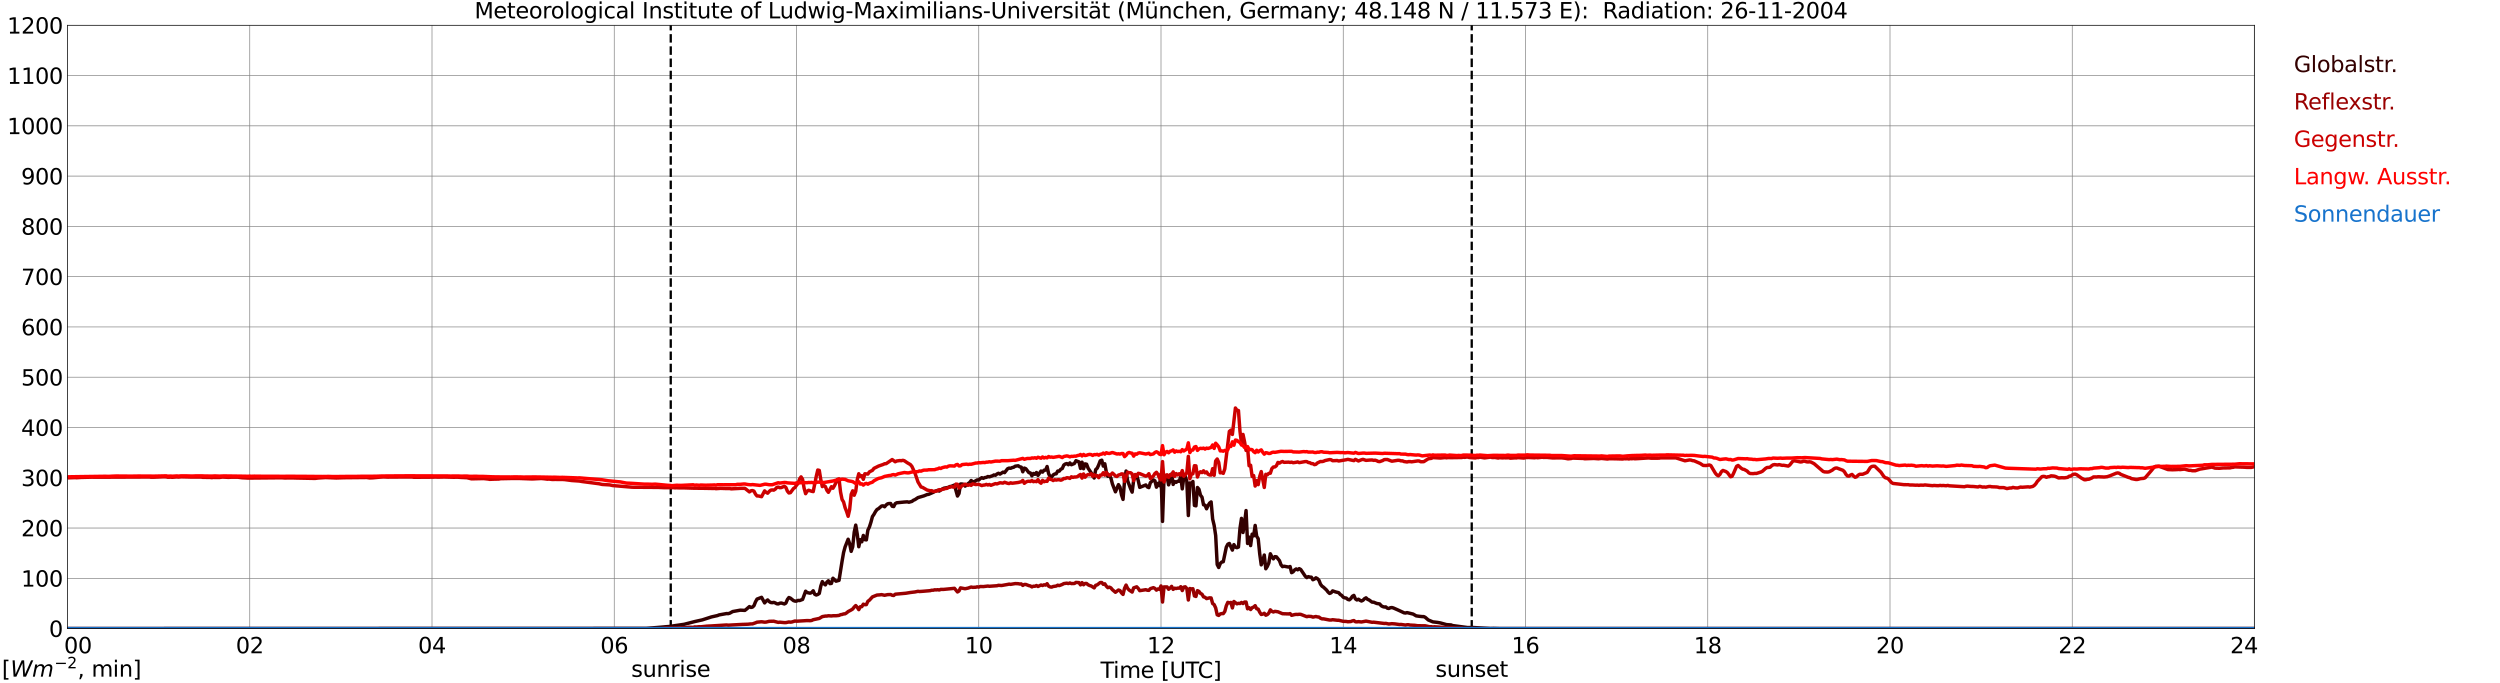 <?xml version="1.0" encoding="utf-8" standalone="no"?>
<!DOCTYPE svg PUBLIC "-//W3C//DTD SVG 1.1//EN"
  "http://www.w3.org/Graphics/SVG/1.1/DTD/svg11.dtd">
<svg xmlns:xlink="http://www.w3.org/1999/xlink" width="1085.4pt" height="296.64pt" viewBox="0 0 1085.4 296.64" xmlns="http://www.w3.org/2000/svg" version="1.1">
 <defs>
  <style type="text/css">*{stroke-linejoin: round; stroke-linecap: butt}</style>
 </defs>
 <g id="figure_1">
  <g id="patch_1">
   <path d="M 0 296.64 
L 1085.4 296.64 
L 1085.4 0 
L 0 0 
z
" style="fill: #ffffff"/>
  </g>
  <g id="axes_1">
   <g id="patch_2">
    <path d="M 29.306 272.909 
L 978.814 272.909 
L 978.814 10.976 
L 29.306 10.976 
z
" style="fill: #ffffff"/>
   </g>
   <g id="patch_3">
    <path d="M 978.814 272.909 
L 978.814 272.909 
L 978.814 10.976 
L 978.814 10.976 
z
" clip-path="url(#p591a5e3fc0)" style="fill: #d3d3d3; opacity: 0.25; stroke: #d3d3d3; stroke-linejoin: miter"/>
   </g>
   <g id="matplotlib.axis_1">
    <g id="xtick_1">
     <g id="line2d_1">
      <path d="M 29.306 272.909 
L 29.306 10.976 
" clip-path="url(#p591a5e3fc0)" style="fill: none; stroke: #808080; stroke-width: 0.3; stroke-linecap: square"/>
     </g>
     <g id="line2d_2"/>
     <g id="text_1">
      <!--    00 -->
      <g transform="translate(18.733 283.627) scale(0.095 -0.095)">
       <defs>
        <path id="DejaVuSans-20" transform="scale(0.016)"/>
        <path id="DejaVuSans-30" d="M 2034 4250 
Q 1547 4250 1301 3770 
Q 1056 3291 1056 2328 
Q 1056 1369 1301 889 
Q 1547 409 2034 409 
Q 2525 409 2770 889 
Q 3016 1369 3016 2328 
Q 3016 3291 2770 3770 
Q 2525 4250 2034 4250 
z
M 2034 4750 
Q 2819 4750 3233 4129 
Q 3647 3509 3647 2328 
Q 3647 1150 3233 529 
Q 2819 -91 2034 -91 
Q 1250 -91 836 529 
Q 422 1150 422 2328 
Q 422 3509 836 4129 
Q 1250 4750 2034 4750 
z
" transform="scale(0.016)"/>
       </defs>
       <use xlink:href="#DejaVuSans-20"/>
       <use xlink:href="#DejaVuSans-20" transform="translate(31.787 0)"/>
       <use xlink:href="#DejaVuSans-20" transform="translate(63.574 0)"/>
       <use xlink:href="#DejaVuSans-30" transform="translate(95.361 0)"/>
       <use xlink:href="#DejaVuSans-30" transform="translate(158.984 0)"/>
      </g>
     </g>
    </g>
    <g id="xtick_2">
     <g id="line2d_3">
      <path d="M 108.431 272.909 
L 108.431 10.976 
" clip-path="url(#p591a5e3fc0)" style="fill: none; stroke: #808080; stroke-width: 0.3; stroke-linecap: square"/>
     </g>
     <g id="line2d_4"/>
     <g id="text_2">
      <!-- 02 -->
      <g transform="translate(102.387 283.627) scale(0.095 -0.095)">
       <defs>
        <path id="DejaVuSans-32" d="M 1228 531 
L 3431 531 
L 3431 0 
L 469 0 
L 469 531 
Q 828 903 1448 1529 
Q 2069 2156 2228 2338 
Q 2531 2678 2651 2914 
Q 2772 3150 2772 3378 
Q 2772 3750 2511 3984 
Q 2250 4219 1831 4219 
Q 1534 4219 1204 4116 
Q 875 4013 500 3803 
L 500 4441 
Q 881 4594 1212 4672 
Q 1544 4750 1819 4750 
Q 2544 4750 2975 4387 
Q 3406 4025 3406 3419 
Q 3406 3131 3298 2873 
Q 3191 2616 2906 2266 
Q 2828 2175 2409 1742 
Q 1991 1309 1228 531 
z
" transform="scale(0.016)"/>
       </defs>
       <use xlink:href="#DejaVuSans-30"/>
       <use xlink:href="#DejaVuSans-32" transform="translate(63.623 0)"/>
      </g>
     </g>
    </g>
    <g id="xtick_3">
     <g id="line2d_5">
      <path d="M 187.557 272.909 
L 187.557 10.976 
" clip-path="url(#p591a5e3fc0)" style="fill: none; stroke: #808080; stroke-width: 0.3; stroke-linecap: square"/>
     </g>
     <g id="line2d_6"/>
     <g id="text_3">
      <!-- 04 -->
      <g transform="translate(181.513 283.627) scale(0.095 -0.095)">
       <defs>
        <path id="DejaVuSans-34" d="M 2419 4116 
L 825 1625 
L 2419 1625 
L 2419 4116 
z
M 2253 4666 
L 3047 4666 
L 3047 1625 
L 3713 1625 
L 3713 1100 
L 3047 1100 
L 3047 0 
L 2419 0 
L 2419 1100 
L 313 1100 
L 313 1709 
L 2253 4666 
z
" transform="scale(0.016)"/>
       </defs>
       <use xlink:href="#DejaVuSans-30"/>
       <use xlink:href="#DejaVuSans-34" transform="translate(63.623 0)"/>
      </g>
     </g>
    </g>
    <g id="xtick_4">
     <g id="line2d_7">
      <path d="M 266.683 272.909 
L 266.683 10.976 
" clip-path="url(#p591a5e3fc0)" style="fill: none; stroke: #808080; stroke-width: 0.3; stroke-linecap: square"/>
     </g>
     <g id="line2d_8"/>
     <g id="text_4">
      <!-- 06 -->
      <g transform="translate(260.638 283.627) scale(0.095 -0.095)">
       <defs>
        <path id="DejaVuSans-36" d="M 2113 2584 
Q 1688 2584 1439 2293 
Q 1191 2003 1191 1497 
Q 1191 994 1439 701 
Q 1688 409 2113 409 
Q 2538 409 2786 701 
Q 3034 994 3034 1497 
Q 3034 2003 2786 2293 
Q 2538 2584 2113 2584 
z
M 3366 4563 
L 3366 3988 
Q 3128 4100 2886 4159 
Q 2644 4219 2406 4219 
Q 1781 4219 1451 3797 
Q 1122 3375 1075 2522 
Q 1259 2794 1537 2939 
Q 1816 3084 2150 3084 
Q 2853 3084 3261 2657 
Q 3669 2231 3669 1497 
Q 3669 778 3244 343 
Q 2819 -91 2113 -91 
Q 1303 -91 875 529 
Q 447 1150 447 2328 
Q 447 3434 972 4092 
Q 1497 4750 2381 4750 
Q 2619 4750 2861 4703 
Q 3103 4656 3366 4563 
z
" transform="scale(0.016)"/>
       </defs>
       <use xlink:href="#DejaVuSans-30"/>
       <use xlink:href="#DejaVuSans-36" transform="translate(63.623 0)"/>
      </g>
     </g>
    </g>
    <g id="xtick_5">
     <g id="line2d_9">
      <path d="M 345.808 272.909 
L 345.808 10.976 
" clip-path="url(#p591a5e3fc0)" style="fill: none; stroke: #808080; stroke-width: 0.3; stroke-linecap: square"/>
     </g>
     <g id="line2d_10"/>
     <g id="text_5">
      <!-- 08 -->
      <g transform="translate(339.764 283.627) scale(0.095 -0.095)">
       <defs>
        <path id="DejaVuSans-38" d="M 2034 2216 
Q 1584 2216 1326 1975 
Q 1069 1734 1069 1313 
Q 1069 891 1326 650 
Q 1584 409 2034 409 
Q 2484 409 2743 651 
Q 3003 894 3003 1313 
Q 3003 1734 2745 1975 
Q 2488 2216 2034 2216 
z
M 1403 2484 
Q 997 2584 770 2862 
Q 544 3141 544 3541 
Q 544 4100 942 4425 
Q 1341 4750 2034 4750 
Q 2731 4750 3128 4425 
Q 3525 4100 3525 3541 
Q 3525 3141 3298 2862 
Q 3072 2584 2669 2484 
Q 3125 2378 3379 2068 
Q 3634 1759 3634 1313 
Q 3634 634 3220 271 
Q 2806 -91 2034 -91 
Q 1263 -91 848 271 
Q 434 634 434 1313 
Q 434 1759 690 2068 
Q 947 2378 1403 2484 
z
M 1172 3481 
Q 1172 3119 1398 2916 
Q 1625 2713 2034 2713 
Q 2441 2713 2670 2916 
Q 2900 3119 2900 3481 
Q 2900 3844 2670 4047 
Q 2441 4250 2034 4250 
Q 1625 4250 1398 4047 
Q 1172 3844 1172 3481 
z
" transform="scale(0.016)"/>
       </defs>
       <use xlink:href="#DejaVuSans-30"/>
       <use xlink:href="#DejaVuSans-38" transform="translate(63.623 0)"/>
      </g>
     </g>
    </g>
    <g id="xtick_6">
     <g id="line2d_11">
      <path d="M 424.934 272.909 
L 424.934 10.976 
" clip-path="url(#p591a5e3fc0)" style="fill: none; stroke: #808080; stroke-width: 0.3; stroke-linecap: square"/>
     </g>
     <g id="line2d_12"/>
     <g id="text_6">
      <!-- 10 -->
      <g transform="translate(418.89 283.627) scale(0.095 -0.095)">
       <defs>
        <path id="DejaVuSans-31" d="M 794 531 
L 1825 531 
L 1825 4091 
L 703 3866 
L 703 4441 
L 1819 4666 
L 2450 4666 
L 2450 531 
L 3481 531 
L 3481 0 
L 794 0 
L 794 531 
z
" transform="scale(0.016)"/>
       </defs>
       <use xlink:href="#DejaVuSans-31"/>
       <use xlink:href="#DejaVuSans-30" transform="translate(63.623 0)"/>
      </g>
     </g>
    </g>
    <g id="xtick_7">
     <g id="line2d_13">
      <path d="M 504.06 272.909 
L 504.06 10.976 
" clip-path="url(#p591a5e3fc0)" style="fill: none; stroke: #808080; stroke-width: 0.3; stroke-linecap: square"/>
     </g>
     <g id="line2d_14"/>
     <g id="text_7">
      <!-- 12 -->
      <g transform="translate(498.015 283.627) scale(0.095 -0.095)">
       <use xlink:href="#DejaVuSans-31"/>
       <use xlink:href="#DejaVuSans-32" transform="translate(63.623 0)"/>
      </g>
     </g>
    </g>
    <g id="xtick_8">
     <g id="line2d_15">
      <path d="M 583.185 272.909 
L 583.185 10.976 
" clip-path="url(#p591a5e3fc0)" style="fill: none; stroke: #808080; stroke-width: 0.3; stroke-linecap: square"/>
     </g>
     <g id="line2d_16"/>
     <g id="text_8">
      <!-- 14 -->
      <g transform="translate(577.141 283.627) scale(0.095 -0.095)">
       <use xlink:href="#DejaVuSans-31"/>
       <use xlink:href="#DejaVuSans-34" transform="translate(63.623 0)"/>
      </g>
     </g>
    </g>
    <g id="xtick_9">
     <g id="line2d_17">
      <path d="M 662.311 272.909 
L 662.311 10.976 
" clip-path="url(#p591a5e3fc0)" style="fill: none; stroke: #808080; stroke-width: 0.3; stroke-linecap: square"/>
     </g>
     <g id="line2d_18"/>
     <g id="text_9">
      <!-- 16 -->
      <g transform="translate(656.267 283.627) scale(0.095 -0.095)">
       <use xlink:href="#DejaVuSans-31"/>
       <use xlink:href="#DejaVuSans-36" transform="translate(63.623 0)"/>
      </g>
     </g>
    </g>
    <g id="xtick_10">
     <g id="line2d_19">
      <path d="M 741.437 272.909 
L 741.437 10.976 
" clip-path="url(#p591a5e3fc0)" style="fill: none; stroke: #808080; stroke-width: 0.3; stroke-linecap: square"/>
     </g>
     <g id="line2d_20"/>
     <g id="text_10">
      <!-- 18 -->
      <g transform="translate(735.392 283.627) scale(0.095 -0.095)">
       <use xlink:href="#DejaVuSans-31"/>
       <use xlink:href="#DejaVuSans-38" transform="translate(63.623 0)"/>
      </g>
     </g>
    </g>
    <g id="xtick_11">
     <g id="line2d_21">
      <path d="M 820.562 272.909 
L 820.562 10.976 
" clip-path="url(#p591a5e3fc0)" style="fill: none; stroke: #808080; stroke-width: 0.3; stroke-linecap: square"/>
     </g>
     <g id="line2d_22"/>
     <g id="text_11">
      <!-- 20 -->
      <g transform="translate(814.518 283.627) scale(0.095 -0.095)">
       <use xlink:href="#DejaVuSans-32"/>
       <use xlink:href="#DejaVuSans-30" transform="translate(63.623 0)"/>
      </g>
     </g>
    </g>
    <g id="xtick_12">
     <g id="line2d_23">
      <path d="M 899.688 272.909 
L 899.688 10.976 
" clip-path="url(#p591a5e3fc0)" style="fill: none; stroke: #808080; stroke-width: 0.3; stroke-linecap: square"/>
     </g>
     <g id="line2d_24"/>
     <g id="text_12">
      <!-- 22 -->
      <g transform="translate(893.644 283.627) scale(0.095 -0.095)">
       <use xlink:href="#DejaVuSans-32"/>
       <use xlink:href="#DejaVuSans-32" transform="translate(63.623 0)"/>
      </g>
     </g>
    </g>
    <g id="xtick_13">
     <g id="line2d_25">
      <path d="M 978.814 272.909 
L 978.814 10.976 
" clip-path="url(#p591a5e3fc0)" style="fill: none; stroke: #808080; stroke-width: 0.3; stroke-linecap: square"/>
     </g>
     <g id="line2d_26"/>
     <g id="text_13">
      <!-- 24    -->
      <g transform="translate(968.241 283.627) scale(0.095 -0.095)">
       <use xlink:href="#DejaVuSans-32"/>
       <use xlink:href="#DejaVuSans-34" transform="translate(63.623 0)"/>
       <use xlink:href="#DejaVuSans-20" transform="translate(127.246 0)"/>
       <use xlink:href="#DejaVuSans-20" transform="translate(159.033 0)"/>
       <use xlink:href="#DejaVuSans-20" transform="translate(190.82 0)"/>
      </g>
     </g>
    </g>
    <g id="text_14">
     <!-- Time [UTC] -->
     <g transform="translate(477.806 294.322) scale(0.095 -0.095)">
      <defs>
       <path id="DejaVuSans-54" d="M -19 4666 
L 3928 4666 
L 3928 4134 
L 2272 4134 
L 2272 0 
L 1638 0 
L 1638 4134 
L -19 4134 
L -19 4666 
z
" transform="scale(0.016)"/>
       <path id="DejaVuSans-69" d="M 603 3500 
L 1178 3500 
L 1178 0 
L 603 0 
L 603 3500 
z
M 603 4863 
L 1178 4863 
L 1178 4134 
L 603 4134 
L 603 4863 
z
" transform="scale(0.016)"/>
       <path id="DejaVuSans-6d" d="M 3328 2828 
Q 3544 3216 3844 3400 
Q 4144 3584 4550 3584 
Q 5097 3584 5394 3201 
Q 5691 2819 5691 2113 
L 5691 0 
L 5113 0 
L 5113 2094 
Q 5113 2597 4934 2840 
Q 4756 3084 4391 3084 
Q 3944 3084 3684 2787 
Q 3425 2491 3425 1978 
L 3425 0 
L 2847 0 
L 2847 2094 
Q 2847 2600 2669 2842 
Q 2491 3084 2119 3084 
Q 1678 3084 1418 2786 
Q 1159 2488 1159 1978 
L 1159 0 
L 581 0 
L 581 3500 
L 1159 3500 
L 1159 2956 
Q 1356 3278 1631 3431 
Q 1906 3584 2284 3584 
Q 2666 3584 2933 3390 
Q 3200 3197 3328 2828 
z
" transform="scale(0.016)"/>
       <path id="DejaVuSans-65" d="M 3597 1894 
L 3597 1613 
L 953 1613 
Q 991 1019 1311 708 
Q 1631 397 2203 397 
Q 2534 397 2845 478 
Q 3156 559 3463 722 
L 3463 178 
Q 3153 47 2828 -22 
Q 2503 -91 2169 -91 
Q 1331 -91 842 396 
Q 353 884 353 1716 
Q 353 2575 817 3079 
Q 1281 3584 2069 3584 
Q 2775 3584 3186 3129 
Q 3597 2675 3597 1894 
z
M 3022 2063 
Q 3016 2534 2758 2815 
Q 2500 3097 2075 3097 
Q 1594 3097 1305 2825 
Q 1016 2553 972 2059 
L 3022 2063 
z
" transform="scale(0.016)"/>
       <path id="DejaVuSans-5b" d="M 550 4863 
L 1875 4863 
L 1875 4416 
L 1125 4416 
L 1125 -397 
L 1875 -397 
L 1875 -844 
L 550 -844 
L 550 4863 
z
" transform="scale(0.016)"/>
       <path id="DejaVuSans-55" d="M 556 4666 
L 1191 4666 
L 1191 1831 
Q 1191 1081 1462 751 
Q 1734 422 2344 422 
Q 2950 422 3222 751 
Q 3494 1081 3494 1831 
L 3494 4666 
L 4128 4666 
L 4128 1753 
Q 4128 841 3676 375 
Q 3225 -91 2344 -91 
Q 1459 -91 1007 375 
Q 556 841 556 1753 
L 556 4666 
z
" transform="scale(0.016)"/>
       <path id="DejaVuSans-43" d="M 4122 4306 
L 4122 3641 
Q 3803 3938 3442 4084 
Q 3081 4231 2675 4231 
Q 1875 4231 1450 3742 
Q 1025 3253 1025 2328 
Q 1025 1406 1450 917 
Q 1875 428 2675 428 
Q 3081 428 3442 575 
Q 3803 722 4122 1019 
L 4122 359 
Q 3791 134 3420 21 
Q 3050 -91 2638 -91 
Q 1578 -91 968 557 
Q 359 1206 359 2328 
Q 359 3453 968 4101 
Q 1578 4750 2638 4750 
Q 3056 4750 3426 4639 
Q 3797 4528 4122 4306 
z
" transform="scale(0.016)"/>
       <path id="DejaVuSans-5d" d="M 1947 4863 
L 1947 -844 
L 622 -844 
L 622 -397 
L 1369 -397 
L 1369 4416 
L 622 4416 
L 622 4863 
L 1947 4863 
z
" transform="scale(0.016)"/>
      </defs>
      <use xlink:href="#DejaVuSans-54"/>
      <use xlink:href="#DejaVuSans-69" transform="translate(57.959 0)"/>
      <use xlink:href="#DejaVuSans-6d" transform="translate(85.742 0)"/>
      <use xlink:href="#DejaVuSans-65" transform="translate(183.154 0)"/>
      <use xlink:href="#DejaVuSans-20" transform="translate(244.678 0)"/>
      <use xlink:href="#DejaVuSans-5b" transform="translate(276.465 0)"/>
      <use xlink:href="#DejaVuSans-55" transform="translate(315.479 0)"/>
      <use xlink:href="#DejaVuSans-54" transform="translate(388.672 0)"/>
      <use xlink:href="#DejaVuSans-43" transform="translate(443.881 0)"/>
      <use xlink:href="#DejaVuSans-5d" transform="translate(513.705 0)"/>
     </g>
    </g>
   </g>
   <g id="matplotlib.axis_2">
    <g id="ytick_1">
     <g id="line2d_27">
      <path d="M 29.306 272.909 
L 978.814 272.909 
" clip-path="url(#p591a5e3fc0)" style="fill: none; stroke: #808080; stroke-width: 0.3; stroke-linecap: square"/>
     </g>
     <g id="line2d_28"/>
     <g id="text_15">
      <!-- 0 -->
      <g transform="translate(21.261 276.518) scale(0.095 -0.095)">
       <use xlink:href="#DejaVuSans-30"/>
      </g>
     </g>
    </g>
    <g id="ytick_2">
     <g id="line2d_29">
      <path d="M 29.306 251.081 
L 978.814 251.081 
" clip-path="url(#p591a5e3fc0)" style="fill: none; stroke: #808080; stroke-width: 0.3; stroke-linecap: square"/>
     </g>
     <g id="line2d_30"/>
     <g id="text_16">
      <!-- 100 -->
      <g transform="translate(9.173 254.69) scale(0.095 -0.095)">
       <use xlink:href="#DejaVuSans-31"/>
       <use xlink:href="#DejaVuSans-30" transform="translate(63.623 0)"/>
       <use xlink:href="#DejaVuSans-30" transform="translate(127.246 0)"/>
      </g>
     </g>
    </g>
    <g id="ytick_3">
     <g id="line2d_31">
      <path d="M 29.306 229.253 
L 978.814 229.253 
" clip-path="url(#p591a5e3fc0)" style="fill: none; stroke: #808080; stroke-width: 0.3; stroke-linecap: square"/>
     </g>
     <g id="line2d_32"/>
     <g id="text_17">
      <!-- 200 -->
      <g transform="translate(9.173 232.863) scale(0.095 -0.095)">
       <use xlink:href="#DejaVuSans-32"/>
       <use xlink:href="#DejaVuSans-30" transform="translate(63.623 0)"/>
       <use xlink:href="#DejaVuSans-30" transform="translate(127.246 0)"/>
      </g>
     </g>
    </g>
    <g id="ytick_4">
     <g id="line2d_33">
      <path d="M 29.306 207.426 
L 978.814 207.426 
" clip-path="url(#p591a5e3fc0)" style="fill: none; stroke: #808080; stroke-width: 0.3; stroke-linecap: square"/>
     </g>
     <g id="line2d_34"/>
     <g id="text_18">
      <!-- 300 -->
      <g transform="translate(9.173 211.035) scale(0.095 -0.095)">
       <defs>
        <path id="DejaVuSans-33" d="M 2597 2516 
Q 3050 2419 3304 2112 
Q 3559 1806 3559 1356 
Q 3559 666 3084 287 
Q 2609 -91 1734 -91 
Q 1441 -91 1130 -33 
Q 819 25 488 141 
L 488 750 
Q 750 597 1062 519 
Q 1375 441 1716 441 
Q 2309 441 2620 675 
Q 2931 909 2931 1356 
Q 2931 1769 2642 2001 
Q 2353 2234 1838 2234 
L 1294 2234 
L 1294 2753 
L 1863 2753 
Q 2328 2753 2575 2939 
Q 2822 3125 2822 3475 
Q 2822 3834 2567 4026 
Q 2313 4219 1838 4219 
Q 1578 4219 1281 4162 
Q 984 4106 628 3988 
L 628 4550 
Q 988 4650 1302 4700 
Q 1616 4750 1894 4750 
Q 2613 4750 3031 4423 
Q 3450 4097 3450 3541 
Q 3450 3153 3228 2886 
Q 3006 2619 2597 2516 
z
" transform="scale(0.016)"/>
       </defs>
       <use xlink:href="#DejaVuSans-33"/>
       <use xlink:href="#DejaVuSans-30" transform="translate(63.623 0)"/>
       <use xlink:href="#DejaVuSans-30" transform="translate(127.246 0)"/>
      </g>
     </g>
    </g>
    <g id="ytick_5">
     <g id="line2d_35">
      <path d="M 29.306 185.598 
L 978.814 185.598 
" clip-path="url(#p591a5e3fc0)" style="fill: none; stroke: #808080; stroke-width: 0.3; stroke-linecap: square"/>
     </g>
     <g id="line2d_36"/>
     <g id="text_19">
      <!-- 400 -->
      <g transform="translate(9.173 189.207) scale(0.095 -0.095)">
       <use xlink:href="#DejaVuSans-34"/>
       <use xlink:href="#DejaVuSans-30" transform="translate(63.623 0)"/>
       <use xlink:href="#DejaVuSans-30" transform="translate(127.246 0)"/>
      </g>
     </g>
    </g>
    <g id="ytick_6">
     <g id="line2d_37">
      <path d="M 29.306 163.77 
L 978.814 163.77 
" clip-path="url(#p591a5e3fc0)" style="fill: none; stroke: #808080; stroke-width: 0.3; stroke-linecap: square"/>
     </g>
     <g id="line2d_38"/>
     <g id="text_20">
      <!-- 500 -->
      <g transform="translate(9.173 167.379) scale(0.095 -0.095)">
       <defs>
        <path id="DejaVuSans-35" d="M 691 4666 
L 3169 4666 
L 3169 4134 
L 1269 4134 
L 1269 2991 
Q 1406 3038 1543 3061 
Q 1681 3084 1819 3084 
Q 2600 3084 3056 2656 
Q 3513 2228 3513 1497 
Q 3513 744 3044 326 
Q 2575 -91 1722 -91 
Q 1428 -91 1123 -41 
Q 819 9 494 109 
L 494 744 
Q 775 591 1075 516 
Q 1375 441 1709 441 
Q 2250 441 2565 725 
Q 2881 1009 2881 1497 
Q 2881 1984 2565 2268 
Q 2250 2553 1709 2553 
Q 1456 2553 1204 2497 
Q 953 2441 691 2322 
L 691 4666 
z
" transform="scale(0.016)"/>
       </defs>
       <use xlink:href="#DejaVuSans-35"/>
       <use xlink:href="#DejaVuSans-30" transform="translate(63.623 0)"/>
       <use xlink:href="#DejaVuSans-30" transform="translate(127.246 0)"/>
      </g>
     </g>
    </g>
    <g id="ytick_7">
     <g id="line2d_39">
      <path d="M 29.306 141.942 
L 978.814 141.942 
" clip-path="url(#p591a5e3fc0)" style="fill: none; stroke: #808080; stroke-width: 0.3; stroke-linecap: square"/>
     </g>
     <g id="line2d_40"/>
     <g id="text_21">
      <!-- 600 -->
      <g transform="translate(9.173 145.551) scale(0.095 -0.095)">
       <use xlink:href="#DejaVuSans-36"/>
       <use xlink:href="#DejaVuSans-30" transform="translate(63.623 0)"/>
       <use xlink:href="#DejaVuSans-30" transform="translate(127.246 0)"/>
      </g>
     </g>
    </g>
    <g id="ytick_8">
     <g id="line2d_41">
      <path d="M 29.306 120.114 
L 978.814 120.114 
" clip-path="url(#p591a5e3fc0)" style="fill: none; stroke: #808080; stroke-width: 0.3; stroke-linecap: square"/>
     </g>
     <g id="line2d_42"/>
     <g id="text_22">
      <!-- 700 -->
      <g transform="translate(9.173 123.724) scale(0.095 -0.095)">
       <defs>
        <path id="DejaVuSans-37" d="M 525 4666 
L 3525 4666 
L 3525 4397 
L 1831 0 
L 1172 0 
L 2766 4134 
L 525 4134 
L 525 4666 
z
" transform="scale(0.016)"/>
       </defs>
       <use xlink:href="#DejaVuSans-37"/>
       <use xlink:href="#DejaVuSans-30" transform="translate(63.623 0)"/>
       <use xlink:href="#DejaVuSans-30" transform="translate(127.246 0)"/>
      </g>
     </g>
    </g>
    <g id="ytick_9">
     <g id="line2d_43">
      <path d="M 29.306 98.287 
L 978.814 98.287 
" clip-path="url(#p591a5e3fc0)" style="fill: none; stroke: #808080; stroke-width: 0.3; stroke-linecap: square"/>
     </g>
     <g id="line2d_44"/>
     <g id="text_23">
      <!-- 800 -->
      <g transform="translate(9.173 101.896) scale(0.095 -0.095)">
       <use xlink:href="#DejaVuSans-38"/>
       <use xlink:href="#DejaVuSans-30" transform="translate(63.623 0)"/>
       <use xlink:href="#DejaVuSans-30" transform="translate(127.246 0)"/>
      </g>
     </g>
    </g>
    <g id="ytick_10">
     <g id="line2d_45">
      <path d="M 29.306 76.459 
L 978.814 76.459 
" clip-path="url(#p591a5e3fc0)" style="fill: none; stroke: #808080; stroke-width: 0.3; stroke-linecap: square"/>
     </g>
     <g id="line2d_46"/>
     <g id="text_24">
      <!-- 900 -->
      <g transform="translate(9.173 80.068) scale(0.095 -0.095)">
       <defs>
        <path id="DejaVuSans-39" d="M 703 97 
L 703 672 
Q 941 559 1184 500 
Q 1428 441 1663 441 
Q 2288 441 2617 861 
Q 2947 1281 2994 2138 
Q 2813 1869 2534 1725 
Q 2256 1581 1919 1581 
Q 1219 1581 811 2004 
Q 403 2428 403 3163 
Q 403 3881 828 4315 
Q 1253 4750 1959 4750 
Q 2769 4750 3195 4129 
Q 3622 3509 3622 2328 
Q 3622 1225 3098 567 
Q 2575 -91 1691 -91 
Q 1453 -91 1209 -44 
Q 966 3 703 97 
z
M 1959 2075 
Q 2384 2075 2632 2365 
Q 2881 2656 2881 3163 
Q 2881 3666 2632 3958 
Q 2384 4250 1959 4250 
Q 1534 4250 1286 3958 
Q 1038 3666 1038 3163 
Q 1038 2656 1286 2365 
Q 1534 2075 1959 2075 
z
" transform="scale(0.016)"/>
       </defs>
       <use xlink:href="#DejaVuSans-39"/>
       <use xlink:href="#DejaVuSans-30" transform="translate(63.623 0)"/>
       <use xlink:href="#DejaVuSans-30" transform="translate(127.246 0)"/>
      </g>
     </g>
    </g>
    <g id="ytick_11">
     <g id="line2d_47">
      <path d="M 29.306 54.631 
L 978.814 54.631 
" clip-path="url(#p591a5e3fc0)" style="fill: none; stroke: #808080; stroke-width: 0.3; stroke-linecap: square"/>
     </g>
     <g id="line2d_48"/>
     <g id="text_25">
      <!-- 1000 -->
      <g transform="translate(3.128 58.24) scale(0.095 -0.095)">
       <use xlink:href="#DejaVuSans-31"/>
       <use xlink:href="#DejaVuSans-30" transform="translate(63.623 0)"/>
       <use xlink:href="#DejaVuSans-30" transform="translate(127.246 0)"/>
       <use xlink:href="#DejaVuSans-30" transform="translate(190.869 0)"/>
      </g>
     </g>
    </g>
    <g id="ytick_12">
     <g id="line2d_49">
      <path d="M 29.306 32.803 
L 978.814 32.803 
" clip-path="url(#p591a5e3fc0)" style="fill: none; stroke: #808080; stroke-width: 0.3; stroke-linecap: square"/>
     </g>
     <g id="line2d_50"/>
     <g id="text_26">
      <!-- 1100 -->
      <g transform="translate(3.128 36.413) scale(0.095 -0.095)">
       <use xlink:href="#DejaVuSans-31"/>
       <use xlink:href="#DejaVuSans-31" transform="translate(63.623 0)"/>
       <use xlink:href="#DejaVuSans-30" transform="translate(127.246 0)"/>
       <use xlink:href="#DejaVuSans-30" transform="translate(190.869 0)"/>
      </g>
     </g>
    </g>
    <g id="ytick_13">
     <g id="line2d_51">
      <path d="M 29.306 10.976 
L 978.814 10.976 
" clip-path="url(#p591a5e3fc0)" style="fill: none; stroke: #808080; stroke-width: 0.3; stroke-linecap: square"/>
     </g>
     <g id="line2d_52"/>
     <g id="text_27">
      <!-- 1200 -->
      <g transform="translate(3.128 14.585) scale(0.095 -0.095)">
       <use xlink:href="#DejaVuSans-31"/>
       <use xlink:href="#DejaVuSans-32" transform="translate(63.623 0)"/>
       <use xlink:href="#DejaVuSans-30" transform="translate(127.246 0)"/>
       <use xlink:href="#DejaVuSans-30" transform="translate(190.869 0)"/>
      </g>
     </g>
    </g>
   </g>
   <g id="line2d_53">
    <path d="M 291.212 272.909 
L 291.212 10.976 
" clip-path="url(#p591a5e3fc0)" style="fill: none; stroke-dasharray: 3.7,1.6; stroke-dashoffset: 0; stroke: #000000"/>
   </g>
   <g id="line2d_54">
    <path d="M 638.969 272.909 
L 638.969 10.976 
" clip-path="url(#p591a5e3fc0)" style="fill: none; stroke-dasharray: 3.7,1.6; stroke-dashoffset: 0; stroke: #000000"/>
   </g>
   <g id="line2d_55">
    <path d="M 29.306 272.909 
L 280.53 272.83 
L 287.124 272.282 
L 289.102 272.099 
L 290.42 272.007 
L 297.014 271.047 
L 301.63 269.857 
L 304.927 269.124 
L 308.883 267.843 
L 311.521 267.249 
L 312.18 266.974 
L 315.477 266.378 
L 316.136 266.424 
L 316.796 266.24 
L 318.114 265.509 
L 321.411 264.913 
L 323.39 265.005 
L 324.049 264.503 
L 325.368 263.359 
L 326.027 263.724 
L 326.686 263.586 
L 327.346 262.947 
L 328.005 261.299 
L 328.665 260.109 
L 330.643 259.332 
L 331.961 261.757 
L 332.621 260.978 
L 333.28 260.476 
L 333.94 261.161 
L 334.599 261.574 
L 335.258 261.665 
L 335.918 261.528 
L 336.577 261.757 
L 337.236 262.124 
L 337.896 262.213 
L 338.555 261.895 
L 339.215 261.803 
L 340.533 262.213 
L 341.193 261.849 
L 341.852 260.292 
L 342.512 259.424 
L 343.171 259.696 
L 344.49 260.751 
L 345.149 260.978 
L 345.808 260.978 
L 346.468 260.659 
L 347.127 260.751 
L 348.446 260.247 
L 349.765 256.678 
L 350.424 257.271 
L 351.743 257.546 
L 352.402 257.226 
L 353.062 256.494 
L 353.721 258.005 
L 354.38 258.326 
L 355.04 258.096 
L 355.699 257.638 
L 356.359 254.436 
L 357.018 252.513 
L 357.677 253.428 
L 358.337 253.932 
L 358.996 252.742 
L 359.655 252.146 
L 360.315 253.382 
L 360.974 253.29 
L 361.634 251.048 
L 362.952 252.33 
L 364.271 251.963 
L 365.59 243.681 
L 366.249 239.883 
L 366.909 237.458 
L 368.227 234.117 
L 368.887 236.04 
L 369.546 239.379 
L 370.206 237.412 
L 370.865 231.052 
L 371.524 227.985 
L 372.184 231.921 
L 372.843 237.367 
L 373.502 234.3 
L 374.162 235.217 
L 374.821 232.471 
L 375.481 234.3 
L 376.14 234.392 
L 376.799 230.181 
L 377.459 228.808 
L 378.118 226.75 
L 378.777 224.279 
L 379.437 223.318 
L 380.096 222.129 
L 380.756 221.212 
L 381.415 220.847 
L 382.734 219.704 
L 383.393 219.612 
L 384.053 220.022 
L 384.712 219.245 
L 385.371 218.741 
L 386.031 218.604 
L 386.69 218.604 
L 387.349 219.795 
L 388.009 219.931 
L 388.668 218.649 
L 389.328 218.285 
L 392.624 217.964 
L 393.943 217.872 
L 394.603 218.056 
L 395.921 217.689 
L 396.581 217.187 
L 397.24 216.912 
L 398.559 216.041 
L 401.196 215.264 
L 402.515 214.714 
L 403.175 214.624 
L 405.153 213.753 
L 405.812 213.343 
L 407.131 212.885 
L 407.79 213.206 
L 408.45 212.701 
L 409.768 211.97 
L 411.746 211.603 
L 412.406 211.237 
L 413.065 211.145 
L 414.384 210.597 
L 415.703 215.356 
L 416.362 214.258 
L 417.022 210.139 
L 417.681 210.139 
L 418.34 210.276 
L 419 211.053 
L 419.659 210.643 
L 420.318 209.955 
L 420.978 209.499 
L 421.637 208.628 
L 422.297 209.132 
L 422.956 209.132 
L 424.275 208.353 
L 424.934 208.399 
L 425.593 207.805 
L 426.253 207.393 
L 426.912 207.668 
L 427.572 207.347 
L 428.231 207.255 
L 428.89 206.891 
L 429.55 207.026 
L 430.869 206.57 
L 431.528 206.203 
L 432.187 206.341 
L 432.847 205.791 
L 433.506 205.472 
L 434.165 205.836 
L 435.484 204.968 
L 436.144 205.197 
L 437.462 203.503 
L 438.122 203.228 
L 438.781 203.32 
L 439.44 203.001 
L 440.1 202.864 
L 440.759 202.405 
L 442.078 202.222 
L 442.737 202.68 
L 443.397 202.818 
L 444.056 204.83 
L 444.716 203.228 
L 445.375 203.503 
L 446.694 205.197 
L 447.353 205.334 
L 448.012 206.57 
L 448.672 205.564 
L 449.331 205.928 
L 449.991 205.151 
L 450.65 206.387 
L 451.969 204.509 
L 452.628 204.968 
L 453.287 204.145 
L 453.947 204.099 
L 454.606 202.543 
L 455.266 205.655 
L 455.925 206.937 
L 456.584 207.026 
L 457.244 206.203 
L 457.903 205.791 
L 458.563 205.699 
L 459.222 204.509 
L 459.881 204.555 
L 460.541 203.732 
L 461.2 203.411 
L 461.859 201.901 
L 462.519 201.445 
L 463.178 201.261 
L 463.838 201.766 
L 464.497 200.986 
L 465.156 201.766 
L 466.475 201.216 
L 467.134 200.026 
L 468.453 200.53 
L 469.113 203.366 
L 469.772 200.665 
L 470.431 203.503 
L 471.091 201.399 
L 471.75 201.536 
L 472.409 203.274 
L 473.728 205.243 
L 475.047 207.53 
L 475.706 203.87 
L 476.366 203.274 
L 477.025 201.811 
L 477.685 200.072 
L 478.344 199.797 
L 479.003 202.359 
L 479.663 201.353 
L 480.322 204.968 
L 480.981 206.799 
L 481.641 206.249 
L 482.3 207.53 
L 482.96 210.093 
L 484.278 213.524 
L 485.597 210.414 
L 486.256 211.512 
L 486.916 214.851 
L 487.575 216.82 
L 488.235 208.72 
L 488.894 204.509 
L 489.553 208.674 
L 490.872 212.197 
L 491.532 213.662 
L 492.191 208.445 
L 492.85 207.164 
L 493.51 206.249 
L 494.169 208.628 
L 494.828 211.603 
L 497.466 210.551 
L 498.125 211.42 
L 498.785 211.695 
L 499.444 209.545 
L 500.763 208.353 
L 501.422 208.766 
L 502.082 211.512 
L 502.741 209.864 
L 503.4 210.87 
L 504.06 205.791 
L 504.719 226.383 
L 505.379 207.118 
L 506.038 206.753 
L 506.697 206.982 
L 507.357 210.505 
L 508.016 208.537 
L 508.675 205.745 
L 509.335 210.322 
L 509.994 209.041 
L 510.654 209.407 
L 511.313 208.903 
L 511.972 208.949 
L 512.632 206.891 
L 513.291 212.243 
L 513.95 207.301 
L 514.61 206.799 
L 515.269 208.903 
L 515.929 223.82 
L 516.588 209.68 
L 517.247 209.864 
L 517.907 209.041 
L 518.566 219.429 
L 519.226 219.612 
L 519.885 211.649 
L 520.544 212.426 
L 521.204 214.989 
L 521.863 215.86 
L 522.522 219.154 
L 523.182 219.337 
L 523.841 220.893 
L 524.501 219.474 
L 525.16 218.422 
L 525.819 217.918 
L 526.479 225.331 
L 527.138 228.123 
L 527.797 232.517 
L 528.457 245.1 
L 529.116 246.382 
L 529.776 244.688 
L 530.435 244.002 
L 531.094 243.865 
L 532.413 237.55 
L 533.073 236.269 
L 533.732 235.948 
L 535.051 238.831 
L 535.71 236.452 
L 536.369 237.55 
L 537.029 237.779 
L 537.688 237.504 
L 538.348 229.404 
L 539.007 225.056 
L 539.666 231.189 
L 540.326 227.162 
L 540.985 221.67 
L 541.644 235.948 
L 542.304 233.202 
L 542.963 236.862 
L 543.623 231.921 
L 544.282 232.654 
L 544.941 228.123 
L 545.601 232.835 
L 546.26 233.889 
L 546.919 240.477 
L 547.579 245.238 
L 548.238 243.544 
L 548.898 240.981 
L 549.557 246.929 
L 550.216 245.923 
L 550.876 244.413 
L 551.535 240.431 
L 552.195 241.758 
L 552.854 242.629 
L 553.513 241.667 
L 554.173 241.758 
L 555.491 243.406 
L 556.151 245.192 
L 556.81 246.015 
L 557.47 245.831 
L 559.448 246.198 
L 560.107 245.969 
L 560.766 248.623 
L 561.426 248.257 
L 562.085 247.434 
L 562.745 247.021 
L 563.404 247.388 
L 564.063 246.884 
L 564.723 247.25 
L 566.701 250.18 
L 567.36 250.773 
L 568.02 250.363 
L 568.679 250.546 
L 569.338 250.592 
L 569.998 251.69 
L 570.657 251.415 
L 571.317 250.865 
L 571.976 251.232 
L 572.635 251.919 
L 573.295 253.611 
L 573.954 254.482 
L 574.613 254.938 
L 575.932 256.173 
L 576.592 257.044 
L 577.251 257.638 
L 577.91 257.363 
L 578.57 256.54 
L 579.889 256.999 
L 581.207 257.317 
L 581.867 258.096 
L 582.526 258.507 
L 583.185 259.286 
L 583.845 259.561 
L 584.504 259.651 
L 585.164 260.247 
L 585.823 260.43 
L 586.482 259.88 
L 587.142 258.874 
L 587.801 258.507 
L 588.46 260.017 
L 589.12 260.476 
L 589.779 260.155 
L 590.439 260.613 
L 591.098 260.932 
L 591.757 260.613 
L 592.417 259.926 
L 593.076 259.561 
L 593.736 260.201 
L 594.395 260.476 
L 595.714 261.436 
L 596.373 261.436 
L 597.692 261.986 
L 599.011 262.213 
L 599.67 262.992 
L 600.329 263.359 
L 600.989 263.54 
L 601.648 263.494 
L 602.307 264.045 
L 602.967 264.182 
L 603.626 263.861 
L 604.286 263.77 
L 604.945 263.953 
L 606.923 264.822 
L 608.901 265.738 
L 609.561 266.059 
L 610.22 266.149 
L 610.879 265.968 
L 613.517 266.607 
L 614.836 267.384 
L 616.154 267.568 
L 617.473 267.705 
L 618.133 267.705 
L 618.792 268.026 
L 620.111 269.17 
L 621.429 269.72 
L 622.089 269.993 
L 624.067 270.222 
L 625.386 270.451 
L 628.023 271.184 
L 630.001 271.32 
L 630.661 271.595 
L 637.255 272.466 
L 639.233 272.42 
L 647.145 272.876 
L 648.464 272.83 
L 651.102 272.909 
L 978.154 272.909 
L 978.154 272.909 
" clip-path="url(#p591a5e3fc0)" style="fill: none; stroke: #330000; stroke-width: 1.5; stroke-linecap: square"/>
   </g>
   <g id="line2d_56">
    <path d="M 29.306 272.909 
L 287.124 272.909 
L 288.442 272.732 
L 289.102 272.64 
L 290.42 272.686 
L 292.399 272.64 
L 295.036 272.592 
L 296.355 272.501 
L 298.333 272.453 
L 298.992 272.315 
L 300.971 272.361 
L 301.63 272.175 
L 302.289 272.221 
L 303.608 272.082 
L 304.267 272.127 
L 306.905 271.848 
L 308.883 271.756 
L 315.477 271.337 
L 316.136 271.429 
L 322.071 271.104 
L 324.708 271.01 
L 326.027 270.872 
L 326.686 270.872 
L 328.005 270.405 
L 328.665 270.126 
L 330.643 269.94 
L 331.961 270.126 
L 332.621 270.08 
L 333.94 269.755 
L 335.918 269.707 
L 337.896 270.22 
L 338.555 270.126 
L 340.533 270.313 
L 341.193 270.313 
L 342.512 270.034 
L 343.171 270.126 
L 343.83 270.034 
L 345.149 269.615 
L 345.808 269.707 
L 350.424 269.429 
L 351.743 269.475 
L 352.402 269.381 
L 353.062 269.056 
L 355.699 268.497 
L 357.018 267.707 
L 358.337 267.474 
L 358.996 267.474 
L 359.655 267.334 
L 360.974 267.428 
L 361.634 267.334 
L 362.952 267.334 
L 364.271 267.194 
L 364.93 266.869 
L 365.59 266.775 
L 366.249 266.544 
L 366.909 266.496 
L 367.568 266.077 
L 368.227 265.52 
L 369.546 264.822 
L 370.206 264.403 
L 370.865 263.564 
L 371.524 262.912 
L 372.184 263.658 
L 372.843 264.682 
L 373.502 263.425 
L 374.162 263.379 
L 374.821 262.307 
L 375.481 262.541 
L 376.14 262.495 
L 376.799 261.052 
L 377.459 260.585 
L 378.777 259.142 
L 380.756 258.352 
L 382.074 258.258 
L 382.734 258.166 
L 384.053 258.446 
L 385.371 258.166 
L 386.69 258.118 
L 387.349 258.446 
L 388.009 258.537 
L 388.668 257.979 
L 393.284 257.56 
L 395.262 257.234 
L 397.24 257.003 
L 398.559 256.724 
L 399.218 256.815 
L 400.537 256.724 
L 403.834 256.444 
L 404.493 256.256 
L 405.153 256.256 
L 405.812 256.071 
L 406.471 256.117 
L 407.131 256.025 
L 407.79 256.165 
L 408.45 255.885 
L 409.768 255.885 
L 413.065 255.56 
L 414.384 255.42 
L 415.703 257.003 
L 416.362 256.584 
L 417.022 255.233 
L 419 255.606 
L 420.318 255.327 
L 421.637 254.862 
L 422.297 255.001 
L 423.615 254.953 
L 424.275 254.768 
L 424.934 254.907 
L 425.593 254.628 
L 426.912 254.674 
L 428.89 254.443 
L 429.55 254.536 
L 432.847 254.303 
L 433.506 254.117 
L 434.825 254.209 
L 437.462 253.744 
L 438.122 253.604 
L 438.781 253.698 
L 440.759 253.371 
L 442.078 253.419 
L 442.737 253.558 
L 443.397 253.51 
L 444.056 254.163 
L 444.716 253.744 
L 445.375 253.744 
L 446.694 254.257 
L 447.353 254.397 
L 448.012 254.814 
L 448.672 254.488 
L 449.331 254.536 
L 449.991 254.209 
L 450.65 254.628 
L 451.969 253.978 
L 452.628 254.209 
L 453.287 253.884 
L 453.947 254.023 
L 454.606 253.419 
L 455.266 254.488 
L 455.925 254.814 
L 456.584 254.907 
L 457.244 254.628 
L 458.563 254.443 
L 459.222 254.069 
L 459.881 254.257 
L 461.2 253.744 
L 461.859 253.371 
L 463.178 253.185 
L 463.838 253.371 
L 464.497 253.094 
L 465.156 253.371 
L 466.475 253.325 
L 467.134 252.86 
L 468.453 252.954 
L 469.113 253.93 
L 469.772 252.954 
L 470.431 253.884 
L 471.091 253.325 
L 471.75 253.325 
L 472.409 253.884 
L 473.069 254.209 
L 473.728 254.397 
L 475.047 255.233 
L 475.706 254.117 
L 476.366 253.93 
L 477.685 252.906 
L 478.344 252.906 
L 479.003 253.698 
L 479.663 253.465 
L 480.322 254.488 
L 480.981 255.141 
L 481.641 254.907 
L 482.3 255.233 
L 482.96 256.025 
L 484.278 257.143 
L 485.597 256.165 
L 486.256 256.396 
L 486.916 257.42 
L 487.575 258.072 
L 488.235 255.42 
L 488.894 254.023 
L 489.553 255.42 
L 490.213 256.165 
L 491.532 257.049 
L 492.191 255.233 
L 493.51 254.768 
L 494.169 255.466 
L 494.828 256.444 
L 497.466 256.025 
L 498.125 256.256 
L 498.785 256.304 
L 499.444 255.56 
L 500.763 255.141 
L 501.422 255.466 
L 502.082 256.211 
L 502.741 255.7 
L 503.4 255.885 
L 504.06 254.397 
L 504.719 261.377 
L 505.379 254.814 
L 506.697 254.814 
L 507.357 255.839 
L 508.016 255.327 
L 508.675 254.582 
L 509.335 255.885 
L 509.994 255.372 
L 510.654 255.512 
L 511.313 255.327 
L 511.972 255.372 
L 512.632 254.722 
L 513.291 256.396 
L 513.95 254.907 
L 514.61 254.768 
L 515.269 255.512 
L 515.929 260.493 
L 516.588 255.512 
L 517.247 255.7 
L 517.907 255.606 
L 518.566 258.723 
L 519.226 258.956 
L 519.885 256.444 
L 520.544 256.769 
L 521.204 257.653 
L 521.863 257.979 
L 522.522 259.142 
L 523.182 259.33 
L 523.841 259.889 
L 525.16 259.561 
L 525.819 259.609 
L 526.479 262.028 
L 527.138 262.495 
L 527.797 263.938 
L 528.457 266.915 
L 529.116 267.194 
L 529.776 266.544 
L 530.435 266.404 
L 531.094 266.404 
L 531.754 265.472 
L 532.413 263.006 
L 533.073 261.517 
L 533.732 261.748 
L 534.391 261.563 
L 535.051 263.938 
L 535.71 261.144 
L 537.029 262.167 
L 537.688 261.936 
L 538.348 262.028 
L 539.007 261.563 
L 539.666 262.028 
L 540.326 261.377 
L 540.985 261.377 
L 541.644 264.309 
L 542.304 263.844 
L 542.963 264.634 
L 543.623 263.844 
L 544.282 263.564 
L 544.941 262.96 
L 545.601 264.309 
L 546.26 264.448 
L 546.919 265.797 
L 547.579 266.775 
L 548.238 266.636 
L 548.898 266.264 
L 549.557 267.1 
L 550.216 266.821 
L 550.876 266.171 
L 551.535 264.774 
L 552.195 265.426 
L 552.854 265.706 
L 553.513 265.426 
L 554.832 265.612 
L 556.81 266.45 
L 559.448 266.544 
L 560.107 266.404 
L 560.766 267.148 
L 562.085 266.821 
L 562.745 266.729 
L 563.404 266.775 
L 564.063 266.684 
L 564.723 266.729 
L 567.36 267.753 
L 568.02 267.568 
L 569.338 267.659 
L 569.998 267.939 
L 571.317 267.659 
L 571.976 267.847 
L 572.635 267.893 
L 573.295 268.404 
L 573.954 268.683 
L 574.613 268.683 
L 577.251 269.196 
L 577.91 269.196 
L 578.57 269.056 
L 580.548 269.29 
L 581.207 269.29 
L 583.185 269.755 
L 584.504 269.801 
L 585.164 269.94 
L 586.482 269.846 
L 587.142 269.567 
L 587.801 269.429 
L 588.46 269.94 
L 589.12 269.986 
L 589.779 269.894 
L 591.098 270.034 
L 593.076 269.661 
L 595.714 270.174 
L 596.373 270.126 
L 600.989 270.685 
L 601.648 270.639 
L 602.967 270.918 
L 604.286 270.778 
L 605.604 270.872 
L 606.923 271.058 
L 607.582 271.149 
L 608.242 271.104 
L 610.22 271.383 
L 610.879 271.243 
L 611.539 271.243 
L 612.198 271.383 
L 614.176 271.477 
L 615.495 271.662 
L 618.792 271.708 
L 620.77 272.127 
L 621.429 272.082 
L 622.089 272.221 
L 622.748 272.127 
L 628.023 272.453 
L 628.683 272.407 
L 629.342 272.546 
L 630.001 272.453 
L 631.32 272.592 
L 634.617 272.686 
L 635.276 272.909 
L 978.154 272.909 
L 978.154 272.909 
" clip-path="url(#p591a5e3fc0)" style="fill: none; stroke: #990000; stroke-width: 1.5; stroke-linecap: square"/>
   </g>
   <g id="line2d_57">
    <path d="M 29.306 207.471 
L 32.603 207.364 
L 33.262 207.417 
L 35.24 207.284 
L 37.878 207.216 
L 39.856 207.166 
L 42.493 207.194 
L 64.912 207.094 
L 65.572 207.194 
L 66.89 207.175 
L 70.847 207.009 
L 72.166 207.03 
L 72.825 207.192 
L 74.144 207.159 
L 74.803 207.218 
L 76.781 207.057 
L 77.441 207.137 
L 78.759 207.013 
L 81.397 207.078 
L 82.716 207.122 
L 84.034 207.124 
L 87.331 207.122 
L 87.991 207.233 
L 91.288 207.286 
L 91.947 207.38 
L 92.606 207.281 
L 95.244 207.312 
L 96.563 207.116 
L 99.2 207.262 
L 100.519 207.175 
L 103.156 207.175 
L 105.135 207.428 
L 106.453 207.498 
L 107.772 207.567 
L 122.278 207.432 
L 123.597 207.526 
L 126.894 207.487 
L 128.213 207.539 
L 136.785 207.714 
L 138.104 207.543 
L 141.4 207.334 
L 146.016 207.526 
L 149.313 207.408 
L 159.204 207.308 
L 160.523 207.502 
L 161.841 207.452 
L 164.479 207.205 
L 166.457 207.061 
L 168.435 207.148 
L 169.754 207.116 
L 178.985 207.102 
L 179.645 207.22 
L 188.217 207.159 
L 188.876 207.107 
L 190.195 207.164 
L 192.832 207.096 
L 196.788 207.205 
L 198.767 207.188 
L 200.085 207.277 
L 202.723 207.404 
L 204.701 207.895 
L 209.976 207.775 
L 211.954 207.991 
L 212.614 208.111 
L 214.592 208.03 
L 216.57 207.989 
L 217.229 207.842 
L 221.845 207.742 
L 223.164 207.729 
L 225.142 207.72 
L 231.076 207.949 
L 235.033 207.746 
L 236.351 207.873 
L 237.67 208.052 
L 238.329 207.989 
L 239.648 208.159 
L 240.967 208.152 
L 243.604 208.157 
L 244.923 208.196 
L 248.22 208.63 
L 251.517 208.855 
L 252.836 209.078 
L 260.089 210.03 
L 261.408 210.326 
L 264.705 210.525 
L 266.023 210.811 
L 274.595 211.538 
L 285.805 211.616 
L 288.442 211.732 
L 292.399 211.712 
L 293.058 211.802 
L 293.717 211.758 
L 295.036 211.819 
L 297.014 211.817 
L 300.971 211.948 
L 303.608 211.983 
L 304.927 211.981 
L 306.246 212.025 
L 308.224 212.04 
L 309.543 212.086 
L 310.202 212.046 
L 310.861 212.167 
L 312.839 212.02 
L 314.818 212.092 
L 316.796 212.099 
L 317.455 212.243 
L 320.093 212.099 
L 321.411 212.027 
L 323.39 212.003 
L 325.368 213.566 
L 326.027 213.081 
L 326.686 212.972 
L 327.346 213.249 
L 328.005 214.528 
L 328.665 215.321 
L 329.324 215.332 
L 330.643 215.646 
L 331.961 213.123 
L 332.621 213.764 
L 333.28 214.127 
L 333.94 213.376 
L 334.599 212.821 
L 335.258 212.706 
L 335.918 212.804 
L 336.577 212.383 
L 337.236 211.643 
L 337.896 211.464 
L 338.555 211.743 
L 339.215 211.684 
L 340.533 211.112 
L 341.193 211.632 
L 341.852 213.223 
L 342.512 214.028 
L 343.171 213.891 
L 344.49 212.103 
L 345.149 211.656 
L 345.808 210.66 
L 346.468 209.912 
L 347.127 207.982 
L 347.787 207.044 
L 348.446 208.078 
L 349.105 211.946 
L 349.765 214.332 
L 350.424 213.256 
L 351.083 212.85 
L 352.402 213.297 
L 353.062 213.43 
L 354.38 206.856 
L 355.04 204.066 
L 355.699 204.23 
L 356.359 208.255 
L 357.018 211.252 
L 357.677 210.77 
L 358.337 211.21 
L 358.996 212.867 
L 359.655 213.745 
L 360.974 211.311 
L 361.634 211.972 
L 362.293 210.852 
L 363.612 208.131 
L 364.271 207.906 
L 364.93 213.614 
L 365.59 216.864 
L 366.249 217.942 
L 366.909 220.411 
L 367.568 222.089 
L 368.227 224.152 
L 368.887 221.218 
L 369.546 214.635 
L 370.206 213.092 
L 370.865 215.015 
L 371.524 213.312 
L 372.184 208.242 
L 372.843 205.679 
L 373.502 206.889 
L 374.162 206.509 
L 374.821 208.098 
L 375.481 205.686 
L 376.799 205.815 
L 377.459 204.865 
L 378.777 204.204 
L 379.437 203.346 
L 380.756 202.695 
L 381.415 202.351 
L 383.393 201.67 
L 384.053 201.344 
L 384.712 201.316 
L 387.349 199.524 
L 388.668 200.484 
L 389.328 200.137 
L 390.646 199.96 
L 391.306 200.03 
L 391.965 199.843 
L 392.624 200.035 
L 393.943 200.936 
L 395.262 201.709 
L 395.921 202.525 
L 397.24 205.382 
L 398.559 209.257 
L 399.878 211.431 
L 400.537 211.603 
L 402.515 212.76 
L 403.834 213.051 
L 404.493 213.016 
L 405.153 213.341 
L 405.812 213.371 
L 407.131 213.024 
L 407.79 212.575 
L 408.45 212.765 
L 409.109 212.398 
L 409.768 212.356 
L 410.428 212.081 
L 411.087 212.051 
L 411.746 211.619 
L 412.406 211.509 
L 413.065 211.261 
L 413.725 211.448 
L 414.384 211.453 
L 415.043 210.171 
L 415.703 210.254 
L 416.362 211.846 
L 417.022 211.592 
L 417.681 210.804 
L 418.34 210.562 
L 419 210.198 
L 420.318 210.689 
L 420.978 210.429 
L 421.637 210.722 
L 422.297 210.06 
L 423.615 210.372 
L 424.934 210.252 
L 426.253 210.818 
L 426.912 210.619 
L 427.572 210.558 
L 428.231 210.3 
L 428.89 210.567 
L 429.55 210.344 
L 430.209 210.698 
L 432.187 209.958 
L 432.847 210.11 
L 434.165 209.589 
L 435.484 209.755 
L 436.144 209.379 
L 437.462 209.827 
L 438.122 209.947 
L 438.781 209.61 
L 439.44 209.805 
L 442.078 209.473 
L 443.397 209.146 
L 444.056 208.578 
L 444.716 209.837 
L 445.375 209.318 
L 446.034 209.004 
L 446.694 208.925 
L 447.353 209.041 
L 448.012 208.609 
L 448.672 209.135 
L 449.331 208.943 
L 449.991 209.124 
L 450.65 208.248 
L 451.309 209.292 
L 451.969 209.794 
L 452.628 208.547 
L 453.287 209.148 
L 453.947 208.905 
L 454.606 208.98 
L 455.266 207.58 
L 455.925 208.091 
L 456.584 208.205 
L 457.244 208.633 
L 457.903 208.286 
L 458.563 208.43 
L 459.222 208.299 
L 459.881 208.288 
L 460.541 208.486 
L 461.2 208.257 
L 461.859 207.735 
L 462.519 207.757 
L 463.178 207.402 
L 463.838 207.476 
L 464.497 207.705 
L 465.156 207.004 
L 465.816 207.268 
L 466.475 207.092 
L 467.134 207.087 
L 467.794 206.943 
L 468.453 206.387 
L 469.113 205.998 
L 469.772 207.576 
L 470.431 205.771 
L 471.091 207.192 
L 471.75 206.4 
L 472.409 206.005 
L 473.069 206.129 
L 473.728 205.668 
L 474.388 206.775 
L 475.047 206.127 
L 475.706 206.696 
L 476.366 206.496 
L 477.025 207.38 
L 477.685 206.282 
L 478.344 206.234 
L 479.003 205.232 
L 479.663 206.288 
L 480.322 205.077 
L 480.981 205.941 
L 481.641 206.38 
L 482.3 206.096 
L 482.96 205.372 
L 483.619 205.948 
L 484.278 206.688 
L 484.938 206.873 
L 485.597 206.245 
L 486.256 206.085 
L 486.916 205.721 
L 487.575 205.808 
L 488.235 209.01 
L 489.553 205.022 
L 490.213 205.227 
L 490.872 205.23 
L 491.532 205.767 
L 492.191 208.689 
L 492.85 206.018 
L 493.51 206.769 
L 494.169 205.5 
L 494.828 205.631 
L 497.466 206.72 
L 498.125 206.435 
L 498.785 205.666 
L 499.444 207.74 
L 500.763 206.642 
L 501.422 205.579 
L 502.082 205.051 
L 502.741 205.994 
L 503.4 207.513 
L 504.06 208.366 
L 504.719 200.41 
L 505.379 209.261 
L 506.038 206.373 
L 506.697 206.133 
L 507.357 207.262 
L 508.016 206.094 
L 508.675 206.397 
L 509.335 204.874 
L 509.994 206.823 
L 510.654 205.601 
L 511.313 206.208 
L 511.972 205.677 
L 512.632 206.251 
L 513.291 204.315 
L 513.95 206.771 
L 514.61 206.146 
L 515.269 205.238 
L 515.929 198.142 
L 516.588 207.853 
L 517.247 205.845 
L 517.907 205.686 
L 518.566 202.202 
L 519.226 202.252 
L 519.885 207.092 
L 520.544 205.441 
L 521.204 204.821 
L 521.863 205.175 
L 522.522 204.402 
L 523.182 205.293 
L 523.841 204.898 
L 524.501 205.906 
L 525.16 206.216 
L 525.819 206.251 
L 526.479 203.477 
L 527.138 206.352 
L 527.797 200.12 
L 528.457 199.284 
L 529.116 200.748 
L 529.776 205.291 
L 530.435 205.173 
L 531.094 205.513 
L 531.754 203.59 
L 533.732 187.307 
L 534.391 186.759 
L 535.051 188.614 
L 536.369 177.14 
L 537.029 178.102 
L 537.688 178.24 
L 538.348 187.222 
L 539.007 192.591 
L 539.666 188.617 
L 540.326 191.766 
L 540.985 195.556 
L 541.644 194.215 
L 542.304 202.198 
L 542.963 201.993 
L 543.623 206.845 
L 544.282 206.474 
L 544.941 211.021 
L 545.601 208.676 
L 546.26 210.409 
L 546.919 206.819 
L 547.579 204.743 
L 548.898 211.634 
L 549.557 205.928 
L 550.216 206.146 
L 550.876 205.509 
L 551.535 205.45 
L 552.195 203.435 
L 552.854 202.759 
L 553.513 202.733 
L 554.173 202.198 
L 554.832 200.77 
L 555.491 201.061 
L 556.151 200.635 
L 556.81 200.373 
L 557.47 200.727 
L 559.448 200.639 
L 560.107 200.764 
L 560.766 200.644 
L 561.426 200.895 
L 562.745 200.698 
L 563.404 200.541 
L 564.063 200.864 
L 566.701 200.39 
L 567.36 200.414 
L 568.02 200.805 
L 568.679 200.888 
L 569.338 201.29 
L 569.998 201.298 
L 570.657 201.733 
L 571.317 201.587 
L 571.976 200.989 
L 573.295 200.358 
L 573.954 200.406 
L 574.613 200.266 
L 575.273 199.956 
L 577.251 199.522 
L 577.91 199.598 
L 578.57 200.03 
L 580.548 199.936 
L 581.207 200.155 
L 584.504 199.596 
L 585.164 199.419 
L 587.801 199.991 
L 588.46 199.437 
L 589.779 200.137 
L 591.098 199.598 
L 591.757 199.432 
L 593.076 199.88 
L 594.395 199.757 
L 595.714 199.696 
L 596.373 199.877 
L 597.032 199.795 
L 597.692 200.011 
L 598.351 200.347 
L 599.011 200.417 
L 600.329 199.947 
L 600.989 199.535 
L 602.307 199.489 
L 604.286 200.244 
L 606.923 199.829 
L 607.582 199.867 
L 608.242 200.094 
L 608.901 200.087 
L 609.561 200.377 
L 610.879 200.572 
L 611.539 200.406 
L 612.198 200.399 
L 612.858 200.504 
L 615.495 200.113 
L 616.154 200.146 
L 616.814 200.473 
L 618.133 200.443 
L 620.111 199.183 
L 621.429 199.002 
L 622.089 198.664 
L 625.386 198.865 
L 627.364 198.657 
L 628.023 198.769 
L 628.683 198.659 
L 630.001 198.712 
L 631.32 198.681 
L 634.617 198.638 
L 635.276 198.5 
L 635.936 198.579 
L 636.595 198.456 
L 637.255 198.45 
L 637.914 198.635 
L 639.233 198.736 
L 640.552 198.823 
L 641.211 198.64 
L 641.87 198.675 
L 642.53 198.474 
L 644.508 198.81 
L 647.145 198.465 
L 647.805 198.642 
L 649.123 198.627 
L 650.442 198.862 
L 651.102 198.703 
L 652.42 198.804 
L 653.08 198.729 
L 653.739 198.782 
L 655.058 198.729 
L 655.717 198.928 
L 657.695 198.788 
L 658.355 198.812 
L 659.014 198.675 
L 661.652 198.871 
L 662.311 198.668 
L 663.63 198.622 
L 666.267 198.753 
L 666.927 198.625 
L 667.586 198.736 
L 669.564 198.509 
L 670.224 198.607 
L 671.542 198.574 
L 674.18 198.832 
L 675.499 198.801 
L 678.136 198.801 
L 679.455 198.952 
L 680.774 199.21 
L 682.092 199.079 
L 682.752 198.893 
L 686.708 199.024 
L 687.368 199.039 
L 688.027 199.177 
L 691.983 199.044 
L 693.961 199.19 
L 695.28 199.028 
L 697.918 199.297 
L 698.577 199.164 
L 701.215 199.186 
L 704.511 199.286 
L 705.171 199.146 
L 705.83 199.199 
L 706.49 199.135 
L 707.149 199.279 
L 707.808 199.127 
L 708.468 199.177 
L 709.127 199.072 
L 709.786 199.186 
L 711.765 199.076 
L 715.721 198.821 
L 717.04 198.948 
L 720.337 198.917 
L 720.996 198.782 
L 727.59 198.782 
L 731.546 200.059 
L 733.524 199.685 
L 734.184 199.757 
L 734.843 199.993 
L 735.502 200.061 
L 738.14 201.211 
L 739.459 202.069 
L 740.777 202.117 
L 742.096 201.868 
L 742.756 202.11 
L 744.734 205.435 
L 745.393 206.21 
L 746.052 206.576 
L 746.712 205.976 
L 747.371 204.778 
L 748.031 204.252 
L 749.349 204.728 
L 750.009 205.236 
L 751.327 206.974 
L 751.987 206.788 
L 752.646 205.487 
L 753.965 202.438 
L 754.624 202.086 
L 755.943 203.265 
L 756.602 203.689 
L 757.262 203.809 
L 758.581 204.549 
L 759.24 205.275 
L 759.899 205.581 
L 761.218 205.629 
L 761.878 205.524 
L 762.537 205.561 
L 764.515 204.933 
L 765.174 204.597 
L 766.493 203.398 
L 767.153 202.986 
L 768.471 202.874 
L 769.131 202.255 
L 769.79 201.818 
L 770.449 201.707 
L 771.768 201.873 
L 772.428 201.715 
L 773.746 202.036 
L 774.406 202.001 
L 776.384 202.361 
L 777.043 201.875 
L 778.362 200.235 
L 779.021 200.056 
L 780.34 200.279 
L 781.659 200.572 
L 782.318 200.502 
L 782.978 200.207 
L 783.637 200.249 
L 784.296 200.489 
L 784.956 200.569 
L 785.615 200.489 
L 786.275 200.615 
L 787.593 201.301 
L 791.55 204.695 
L 792.209 204.889 
L 793.528 204.944 
L 794.187 204.815 
L 795.506 204.125 
L 796.165 203.577 
L 796.825 203.239 
L 797.484 203.187 
L 800.122 204.184 
L 800.781 204.821 
L 801.44 205.957 
L 802.1 206.655 
L 802.759 206.729 
L 803.419 206.247 
L 804.078 205.983 
L 804.737 206.672 
L 805.397 207.201 
L 806.056 207.011 
L 806.715 206.321 
L 807.375 205.919 
L 808.694 205.908 
L 810.672 205.081 
L 811.99 203.025 
L 812.65 202.527 
L 813.309 202.41 
L 813.969 202.431 
L 816.606 204.983 
L 817.925 206.913 
L 818.584 207.447 
L 819.244 207.591 
L 819.903 207.976 
L 821.222 209.519 
L 821.881 209.888 
L 824.519 210.174 
L 826.497 210.414 
L 827.816 210.44 
L 828.475 210.429 
L 829.134 210.564 
L 830.453 210.577 
L 831.772 210.66 
L 832.431 210.608 
L 833.091 210.715 
L 833.75 210.612 
L 835.069 210.654 
L 835.728 210.54 
L 837.047 210.678 
L 839.025 210.859 
L 839.684 210.763 
L 841.003 210.859 
L 841.663 210.857 
L 842.322 210.741 
L 842.981 210.833 
L 843.641 210.776 
L 844.959 210.896 
L 845.619 210.73 
L 846.278 210.918 
L 852.872 211.313 
L 853.531 211.123 
L 854.191 211.049 
L 855.51 211.184 
L 856.828 211.221 
L 858.806 211.424 
L 859.466 211.134 
L 860.785 211.477 
L 861.444 211.409 
L 862.103 211.52 
L 863.422 211.23 
L 864.082 211.2 
L 864.741 211.344 
L 866.719 211.413 
L 867.378 211.494 
L 868.038 211.699 
L 869.357 211.682 
L 870.016 211.71 
L 871.335 212.121 
L 872.653 211.863 
L 873.313 211.867 
L 873.972 211.592 
L 874.632 211.78 
L 875.95 211.861 
L 877.269 211.464 
L 877.929 211.549 
L 880.566 211.359 
L 881.225 211.47 
L 882.544 211.195 
L 883.204 210.748 
L 883.863 210.047 
L 884.522 209.015 
L 886.5 206.943 
L 887.16 206.817 
L 887.819 206.897 
L 888.479 207.229 
L 889.138 206.974 
L 889.797 206.917 
L 890.457 206.581 
L 891.775 206.705 
L 892.435 206.875 
L 893.754 207.506 
L 895.072 207.412 
L 896.391 207.454 
L 897.71 207.236 
L 898.369 206.736 
L 899.029 206.686 
L 899.688 206.173 
L 900.347 205.88 
L 901.007 205.854 
L 901.666 206.129 
L 903.644 207.556 
L 904.963 208.296 
L 905.622 208.27 
L 906.282 208.098 
L 906.941 208.056 
L 908.26 207.493 
L 908.919 207.046 
L 910.238 207.083 
L 910.898 206.982 
L 913.535 207.102 
L 914.854 206.965 
L 916.173 206.524 
L 918.81 205.437 
L 919.469 205.319 
L 920.129 205.498 
L 920.788 205.961 
L 924.085 207.271 
L 924.745 207.415 
L 925.404 207.797 
L 927.382 208.187 
L 928.041 208.148 
L 929.36 207.799 
L 930.679 207.685 
L 931.338 207.439 
L 933.976 204.381 
L 935.295 202.754 
L 935.954 202.442 
L 937.273 202.392 
L 941.229 203.87 
L 943.207 203.961 
L 945.185 203.883 
L 945.845 203.82 
L 946.504 203.883 
L 947.823 203.724 
L 948.482 203.686 
L 950.46 204.212 
L 951.12 204.195 
L 951.779 204.378 
L 953.098 204.374 
L 955.076 203.686 
L 960.351 202.791 
L 961.67 203.25 
L 963.648 203.311 
L 964.967 203.178 
L 968.264 203.117 
L 968.923 202.942 
L 969.582 202.89 
L 970.242 202.7 
L 974.198 202.84 
L 975.517 202.929 
L 977.495 202.916 
L 978.154 202.759 
L 978.154 202.759 
" clip-path="url(#p591a5e3fc0)" style="fill: none; stroke: #cc0000; stroke-width: 1.5; stroke-linecap: square"/>
   </g>
   <g id="line2d_58">
    <path d="M 29.306 207.011 
L 35.24 206.921 
L 45.79 206.773 
L 47.109 206.819 
L 49.087 206.712 
L 50.406 206.662 
L 57 206.714 
L 60.297 206.662 
L 62.275 206.686 
L 64.912 206.672 
L 66.231 206.716 
L 67.55 206.696 
L 72.166 206.59 
L 72.825 206.731 
L 74.144 206.681 
L 74.803 206.744 
L 76.781 206.624 
L 77.441 206.694 
L 78.759 206.587 
L 80.737 206.594 
L 83.375 206.675 
L 85.353 206.587 
L 87.331 206.585 
L 88.65 206.644 
L 91.947 206.696 
L 93.266 206.618 
L 95.244 206.707 
L 97.222 206.624 
L 106.453 206.749 
L 107.772 206.784 
L 108.431 206.714 
L 109.091 206.775 
L 110.41 206.727 
L 114.366 206.771 
L 116.344 206.766 
L 123.597 206.797 
L 124.916 206.762 
L 126.235 206.758 
L 129.532 206.806 
L 132.169 206.808 
L 140.082 206.875 
L 142.719 206.834 
L 144.697 206.902 
L 151.291 206.83 
L 154.588 206.827 
L 156.566 206.786 
L 159.863 206.766 
L 163.16 206.755 
L 165.798 206.657 
L 169.094 206.627 
L 178.985 206.563 
L 180.963 206.596 
L 194.151 206.629 
L 195.47 206.679 
L 198.767 206.644 
L 200.085 206.714 
L 202.723 206.681 
L 204.042 206.812 
L 206.679 206.766 
L 207.998 206.834 
L 209.976 206.845 
L 213.932 207.009 
L 217.889 207.061 
L 219.207 207.074 
L 221.845 207.078 
L 223.164 207.039 
L 225.801 207.054 
L 227.12 207.113 
L 230.417 207.087 
L 231.736 207.057 
L 235.692 207.12 
L 239.648 207.196 
L 240.967 207.185 
L 242.945 207.264 
L 244.264 207.244 
L 249.539 207.441 
L 250.858 207.5 
L 251.517 207.454 
L 253.495 207.635 
L 256.133 207.86 
L 261.408 208.292 
L 264.045 208.722 
L 268.002 209.104 
L 269.32 209.218 
L 270.639 209.48 
L 271.958 209.733 
L 273.936 209.818 
L 279.87 210.198 
L 281.189 210.189 
L 283.167 210.252 
L 284.486 210.185 
L 289.761 210.684 
L 291.08 210.756 
L 291.739 210.859 
L 293.717 210.678 
L 295.696 210.732 
L 300.971 210.47 
L 301.63 210.667 
L 302.289 210.573 
L 303.608 210.684 
L 304.267 210.575 
L 306.246 210.654 
L 309.543 210.573 
L 310.202 210.525 
L 310.861 210.641 
L 311.521 210.438 
L 314.158 210.464 
L 319.433 210.444 
L 320.093 210.281 
L 321.411 210.272 
L 322.73 210.141 
L 323.39 210.123 
L 324.708 210.368 
L 326.027 210.473 
L 326.686 210.379 
L 328.005 210.525 
L 329.324 210.663 
L 329.983 210.739 
L 331.961 210.226 
L 332.621 210.226 
L 333.94 210.455 
L 335.258 210.457 
L 337.896 209.58 
L 338.555 209.728 
L 340.533 209.471 
L 341.193 209.488 
L 341.852 209.641 
L 345.149 209.868 
L 345.808 209.634 
L 349.105 209.538 
L 350.424 209.571 
L 351.083 209.466 
L 351.743 209.504 
L 352.402 209.429 
L 353.062 209.632 
L 354.38 209.484 
L 355.04 209.301 
L 357.677 209.484 
L 361.634 208.833 
L 364.271 208.117 
L 364.93 208.22 
L 365.59 208.017 
L 366.909 208.139 
L 368.227 208.737 
L 369.546 208.964 
L 370.206 209.104 
L 371.524 209.936 
L 372.843 209.143 
L 373.502 210.171 
L 374.162 210.049 
L 374.821 210.615 
L 375.481 210.045 
L 376.14 209.857 
L 376.799 210.224 
L 377.459 209.794 
L 378.777 209.338 
L 379.437 208.74 
L 380.756 208.021 
L 381.415 207.707 
L 382.734 207.417 
L 384.053 206.845 
L 386.031 206.452 
L 386.69 206.402 
L 387.349 206.153 
L 388.009 206.039 
L 388.668 206.269 
L 389.987 205.695 
L 392.624 205.151 
L 393.943 205.304 
L 394.603 205.286 
L 395.921 204.928 
L 398.559 204.763 
L 399.218 204.444 
L 399.878 204.568 
L 400.537 204.274 
L 401.196 204.101 
L 402.515 204.092 
L 403.175 203.942 
L 405.812 203.92 
L 406.471 203.662 
L 407.131 203.547 
L 407.79 203.208 
L 408.45 203.398 
L 409.109 203.038 
L 410.428 202.702 
L 411.087 202.798 
L 411.746 202.394 
L 412.406 202.25 
L 413.725 202.3 
L 414.384 202.359 
L 415.043 201.803 
L 415.703 201.637 
L 416.362 202.292 
L 417.022 202.241 
L 417.681 201.704 
L 419.659 201.51 
L 420.318 201.661 
L 420.978 201.532 
L 421.637 201.56 
L 422.956 201.216 
L 423.615 201.028 
L 424.275 201.032 
L 424.934 200.849 
L 425.593 200.923 
L 426.912 200.775 
L 427.572 200.844 
L 428.231 200.648 
L 428.89 200.635 
L 429.55 200.467 
L 430.209 200.591 
L 432.187 200.201 
L 434.165 200.231 
L 434.825 200.004 
L 437.462 200.011 
L 440.1 199.805 
L 440.759 199.867 
L 444.056 199.013 
L 444.716 199.406 
L 446.034 199.033 
L 447.353 199.057 
L 448.012 198.812 
L 448.672 198.884 
L 449.331 198.725 
L 449.991 198.976 
L 450.65 198.522 
L 451.969 198.95 
L 452.628 198.391 
L 453.287 198.845 
L 453.947 198.577 
L 454.606 198.784 
L 455.266 198.205 
L 455.925 198.502 
L 456.584 198.422 
L 457.244 198.579 
L 459.881 198.112 
L 461.2 198.653 
L 461.859 198.197 
L 463.178 197.933 
L 463.838 198.081 
L 464.497 198.352 
L 465.156 198.112 
L 465.816 198.153 
L 466.475 198.026 
L 467.134 198.061 
L 467.794 197.786 
L 468.453 197.682 
L 469.113 197.308 
L 469.772 197.954 
L 470.431 197.304 
L 471.091 197.775 
L 471.75 197.651 
L 472.409 197.398 
L 473.069 197.28 
L 473.728 197.361 
L 474.388 197.727 
L 475.047 197.365 
L 475.706 197.396 
L 476.366 197.26 
L 477.025 197.627 
L 477.685 197.23 
L 478.344 197.158 
L 479.003 196.704 
L 479.663 197.16 
L 480.322 196.549 
L 480.981 196.804 
L 481.641 196.883 
L 482.96 196.448 
L 484.938 197.116 
L 485.597 197.014 
L 486.256 197.156 
L 486.916 196.891 
L 487.575 196.902 
L 488.235 198.245 
L 488.894 197.669 
L 489.553 196.734 
L 490.213 196.437 
L 490.872 196.675 
L 491.532 196.78 
L 492.191 198.037 
L 492.85 197.06 
L 493.51 197.21 
L 494.169 196.706 
L 494.828 196.584 
L 497.466 197.118 
L 498.785 196.787 
L 499.444 197.361 
L 500.763 197.073 
L 501.422 196.453 
L 502.082 196.141 
L 502.741 196.47 
L 503.4 197.184 
L 504.06 197.38 
L 504.719 193.475 
L 505.379 197.442 
L 506.038 196.3 
L 506.697 196.01 
L 507.357 196.586 
L 508.016 195.907 
L 508.675 195.767 
L 509.335 195.333 
L 509.994 196.335 
L 510.654 195.765 
L 511.313 196.062 
L 511.972 195.911 
L 512.632 196.147 
L 513.291 195.204 
L 513.95 195.807 
L 515.269 194.968 
L 515.929 192.255 
L 516.588 196.494 
L 517.247 195.442 
L 517.907 195.396 
L 518.566 194.095 
L 519.226 193.873 
L 519.885 195.549 
L 520.544 194.899 
L 521.204 194.6 
L 521.863 194.739 
L 522.522 194.547 
L 523.182 194.979 
L 523.841 194.541 
L 524.501 194.706 
L 525.819 194.266 
L 526.479 193.181 
L 527.138 194.689 
L 527.797 192.43 
L 528.457 193.131 
L 529.116 194.01 
L 529.776 195.763 
L 530.435 195.726 
L 531.094 195.905 
L 531.754 195.547 
L 532.413 195.789 
L 533.073 195.237 
L 533.732 193.432 
L 534.391 193.857 
L 535.051 191.821 
L 535.71 193.296 
L 536.369 191.059 
L 537.029 191.164 
L 537.688 191.773 
L 538.348 192.131 
L 539.007 193.205 
L 539.666 193.427 
L 540.326 194.272 
L 540.985 194.314 
L 541.644 193.886 
L 542.304 195.324 
L 542.963 195.106 
L 543.623 195.239 
L 544.282 196.079 
L 544.941 196.533 
L 545.601 195.484 
L 546.26 196.237 
L 546.919 195.649 
L 547.579 195.324 
L 548.238 196.357 
L 548.898 197.18 
L 549.557 196.538 
L 550.216 196.645 
L 550.876 196.905 
L 551.535 196.83 
L 552.195 196.453 
L 552.854 196.306 
L 553.513 196.398 
L 556.151 195.929 
L 557.47 195.997 
L 560.766 195.938 
L 561.426 196.197 
L 564.063 196.269 
L 566.042 196.049 
L 566.701 196.149 
L 567.36 196.069 
L 568.02 196.282 
L 569.998 196.245 
L 570.657 196.453 
L 571.317 196.485 
L 571.976 196.304 
L 572.635 196.344 
L 573.295 196.143 
L 573.954 196.119 
L 574.613 196.33 
L 576.592 196.416 
L 577.251 196.568 
L 580.548 196.4 
L 581.867 196.492 
L 583.185 196.485 
L 583.845 196.612 
L 585.164 196.47 
L 586.482 196.616 
L 587.801 196.765 
L 588.46 196.427 
L 589.779 196.894 
L 591.757 196.702 
L 592.417 196.702 
L 593.076 196.826 
L 597.032 196.717 
L 600.329 196.896 
L 600.989 196.778 
L 606.923 196.974 
L 607.582 196.946 
L 608.242 197.151 
L 610.22 197.162 
L 610.879 197.35 
L 611.539 197.422 
L 612.198 197.345 
L 614.176 197.529 
L 614.836 197.579 
L 615.495 197.505 
L 616.154 197.557 
L 617.473 197.93 
L 620.77 197.548 
L 621.429 197.71 
L 622.089 197.492 
L 622.748 197.631 
L 627.364 197.555 
L 628.023 197.71 
L 628.683 197.714 
L 629.342 197.568 
L 632.639 197.789 
L 633.298 197.701 
L 633.958 197.786 
L 634.617 197.747 
L 635.276 197.566 
L 638.573 197.596 
L 640.552 197.762 
L 641.211 197.627 
L 641.87 197.653 
L 642.53 197.559 
L 643.848 197.677 
L 645.827 197.837 
L 648.464 197.675 
L 653.739 197.738 
L 654.399 197.601 
L 655.058 197.603 
L 655.717 197.723 
L 657.695 197.701 
L 658.355 197.703 
L 659.014 197.575 
L 662.311 197.61 
L 662.97 197.459 
L 664.289 197.566 
L 672.861 197.658 
L 673.521 197.765 
L 678.136 197.78 
L 682.092 198.053 
L 683.411 197.865 
L 694.621 198.002 
L 695.28 197.922 
L 697.918 198.171 
L 698.577 198.007 
L 703.193 197.93 
L 704.511 198.112 
L 706.49 197.909 
L 708.468 197.786 
L 710.446 197.725 
L 712.424 197.69 
L 714.402 197.553 
L 715.062 197.658 
L 716.38 197.583 
L 717.04 197.658 
L 719.677 197.592 
L 720.996 197.566 
L 722.974 197.575 
L 723.633 197.474 
L 730.887 197.64 
L 731.546 197.767 
L 732.205 197.682 
L 732.865 197.727 
L 734.184 197.675 
L 735.502 197.719 
L 737.48 197.963 
L 739.459 198.195 
L 740.118 198.125 
L 743.415 198.489 
L 744.074 198.828 
L 744.734 198.843 
L 745.393 198.987 
L 746.712 199.502 
L 748.031 199.33 
L 749.349 199.203 
L 750.668 199.537 
L 751.327 199.465 
L 751.987 199.74 
L 752.646 199.683 
L 754.624 199.065 
L 757.921 199.196 
L 758.581 199.133 
L 759.24 199.284 
L 760.559 199.365 
L 761.218 199.498 
L 761.878 199.456 
L 762.537 199.589 
L 766.493 199.26 
L 767.812 199.05 
L 769.131 199.07 
L 769.79 198.871 
L 771.768 198.967 
L 773.087 198.878 
L 773.746 198.969 
L 775.725 198.878 
L 777.703 198.884 
L 780.34 198.71 
L 782.318 198.749 
L 783.637 198.653 
L 790.231 199.039 
L 790.89 199.227 
L 792.868 199.421 
L 794.187 199.548 
L 794.847 199.471 
L 795.506 199.55 
L 797.484 199.332 
L 798.803 199.587 
L 799.462 199.526 
L 800.781 199.681 
L 801.44 200.019 
L 802.1 200.229 
L 810.672 200.325 
L 812.65 199.943 
L 814.628 199.96 
L 816.606 200.399 
L 817.265 200.425 
L 818.584 200.868 
L 819.903 200.951 
L 823.2 201.969 
L 823.859 201.988 
L 824.519 202.132 
L 827.156 201.914 
L 827.816 202.102 
L 828.475 201.988 
L 829.134 202.043 
L 829.794 201.962 
L 831.112 202.126 
L 831.772 202.41 
L 834.409 202.156 
L 835.069 202.272 
L 835.728 202.259 
L 836.388 202.124 
L 837.047 202.366 
L 837.706 202.198 
L 839.025 202.355 
L 841.003 202.226 
L 842.981 202.355 
L 843.641 202.294 
L 844.959 202.497 
L 848.916 202.115 
L 849.575 201.945 
L 850.894 202.036 
L 851.553 201.905 
L 852.872 202.095 
L 856.169 202.193 
L 856.828 202.462 
L 858.806 202.543 
L 859.466 202.479 
L 861.444 202.746 
L 862.103 203.058 
L 862.763 202.979 
L 863.422 202.501 
L 864.082 202.202 
L 866.06 201.934 
L 870.675 203.228 
L 871.994 203.3 
L 883.863 203.7 
L 884.522 203.512 
L 885.841 203.643 
L 887.16 203.514 
L 888.479 203.512 
L 889.138 203.294 
L 889.797 203.331 
L 891.116 203.149 
L 893.094 203.228 
L 893.754 203.422 
L 897.71 203.758 
L 898.369 203.525 
L 899.029 203.817 
L 900.347 203.606 
L 901.666 203.662 
L 902.985 203.523 
L 906.941 203.625 
L 907.601 203.451 
L 908.26 203.459 
L 908.919 203.246 
L 911.557 203.034 
L 912.216 202.896 
L 912.876 202.933 
L 914.194 203.217 
L 915.513 203.226 
L 916.173 203.01 
L 918.151 202.894 
L 918.81 202.957 
L 919.469 202.84 
L 920.788 202.946 
L 921.448 202.85 
L 924.085 203.001 
L 924.745 202.909 
L 928.041 203.018 
L 928.701 202.997 
L 929.36 203.117 
L 930.02 203.082 
L 931.338 203.318 
L 935.295 202.77 
L 937.273 202.499 
L 939.91 202.462 
L 940.57 202.377 
L 942.548 202.506 
L 946.504 202.46 
L 949.142 202.182 
L 950.46 202.274 
L 951.779 202.209 
L 956.395 202.001 
L 957.054 201.781 
L 958.373 201.805 
L 960.351 201.624 
L 970.242 201.539 
L 972.22 201.336 
L 978.154 201.395 
L 978.154 201.395 
" clip-path="url(#p591a5e3fc0)" style="fill: none; stroke: #ff0000; stroke-width: 1.5; stroke-linecap: square"/>
   </g>
   <g id="line2d_59">
    <path d="M 29.306 272.909 
L 978.154 272.909 
L 978.154 272.909 
" clip-path="url(#p591a5e3fc0)" style="fill: none; stroke: #1773cc; stroke-width: 1.5; stroke-linecap: square"/>
   </g>
   <g id="patch_4">
    <path d="M 29.306 272.909 
L 29.306 10.976 
" style="fill: none; stroke: #000000; stroke-width: 0.3; stroke-linejoin: miter; stroke-linecap: square"/>
   </g>
   <g id="patch_5">
    <path d="M 978.814 272.909 
L 978.814 10.976 
" style="fill: none; stroke: #000000; stroke-width: 0.3; stroke-linejoin: miter; stroke-linecap: square"/>
   </g>
   <g id="patch_6">
    <path d="M 29.306 272.909 
L 978.814 272.909 
" style="fill: none; stroke: #000000; stroke-width: 0.3; stroke-linejoin: miter; stroke-linecap: square"/>
   </g>
   <g id="patch_7">
    <path d="M 29.306 10.976 
L 978.814 10.976 
" style="fill: none; stroke: #000000; stroke-width: 0.3; stroke-linejoin: miter; stroke-linecap: square"/>
   </g>
   <g id="text_28">
    <!-- sunrise -->
    <g transform="translate(274.047 293.863) scale(0.095 -0.095)">
     <defs>
      <path id="DejaVuSans-73" d="M 2834 3397 
L 2834 2853 
Q 2591 2978 2328 3040 
Q 2066 3103 1784 3103 
Q 1356 3103 1142 2972 
Q 928 2841 928 2578 
Q 928 2378 1081 2264 
Q 1234 2150 1697 2047 
L 1894 2003 
Q 2506 1872 2764 1633 
Q 3022 1394 3022 966 
Q 3022 478 2636 193 
Q 2250 -91 1575 -91 
Q 1294 -91 989 -36 
Q 684 19 347 128 
L 347 722 
Q 666 556 975 473 
Q 1284 391 1588 391 
Q 1994 391 2212 530 
Q 2431 669 2431 922 
Q 2431 1156 2273 1281 
Q 2116 1406 1581 1522 
L 1381 1569 
Q 847 1681 609 1914 
Q 372 2147 372 2553 
Q 372 3047 722 3315 
Q 1072 3584 1716 3584 
Q 2034 3584 2315 3537 
Q 2597 3491 2834 3397 
z
" transform="scale(0.016)"/>
      <path id="DejaVuSans-75" d="M 544 1381 
L 544 3500 
L 1119 3500 
L 1119 1403 
Q 1119 906 1312 657 
Q 1506 409 1894 409 
Q 2359 409 2629 706 
Q 2900 1003 2900 1516 
L 2900 3500 
L 3475 3500 
L 3475 0 
L 2900 0 
L 2900 538 
Q 2691 219 2414 64 
Q 2138 -91 1772 -91 
Q 1169 -91 856 284 
Q 544 659 544 1381 
z
M 1991 3584 
L 1991 3584 
z
" transform="scale(0.016)"/>
      <path id="DejaVuSans-6e" d="M 3513 2113 
L 3513 0 
L 2938 0 
L 2938 2094 
Q 2938 2591 2744 2837 
Q 2550 3084 2163 3084 
Q 1697 3084 1428 2787 
Q 1159 2491 1159 1978 
L 1159 0 
L 581 0 
L 581 3500 
L 1159 3500 
L 1159 2956 
Q 1366 3272 1645 3428 
Q 1925 3584 2291 3584 
Q 2894 3584 3203 3211 
Q 3513 2838 3513 2113 
z
" transform="scale(0.016)"/>
      <path id="DejaVuSans-72" d="M 2631 2963 
Q 2534 3019 2420 3045 
Q 2306 3072 2169 3072 
Q 1681 3072 1420 2755 
Q 1159 2438 1159 1844 
L 1159 0 
L 581 0 
L 581 3500 
L 1159 3500 
L 1159 2956 
Q 1341 3275 1631 3429 
Q 1922 3584 2338 3584 
Q 2397 3584 2469 3576 
Q 2541 3569 2628 3553 
L 2631 2963 
z
" transform="scale(0.016)"/>
     </defs>
     <use xlink:href="#DejaVuSans-73"/>
     <use xlink:href="#DejaVuSans-75" transform="translate(52.1 0)"/>
     <use xlink:href="#DejaVuSans-6e" transform="translate(115.479 0)"/>
     <use xlink:href="#DejaVuSans-72" transform="translate(178.857 0)"/>
     <use xlink:href="#DejaVuSans-69" transform="translate(219.971 0)"/>
     <use xlink:href="#DejaVuSans-73" transform="translate(247.754 0)"/>
     <use xlink:href="#DejaVuSans-65" transform="translate(299.854 0)"/>
    </g>
   </g>
   <g id="text_29">
    <!-- sunset -->
    <g transform="translate(623.215 293.863) scale(0.095 -0.095)">
     <defs>
      <path id="DejaVuSans-74" d="M 1172 4494 
L 1172 3500 
L 2356 3500 
L 2356 3053 
L 1172 3053 
L 1172 1153 
Q 1172 725 1289 603 
Q 1406 481 1766 481 
L 2356 481 
L 2356 0 
L 1766 0 
Q 1100 0 847 248 
Q 594 497 594 1153 
L 594 3053 
L 172 3053 
L 172 3500 
L 594 3500 
L 594 4494 
L 1172 4494 
z
" transform="scale(0.016)"/>
     </defs>
     <use xlink:href="#DejaVuSans-73"/>
     <use xlink:href="#DejaVuSans-75" transform="translate(52.1 0)"/>
     <use xlink:href="#DejaVuSans-6e" transform="translate(115.479 0)"/>
     <use xlink:href="#DejaVuSans-73" transform="translate(178.857 0)"/>
     <use xlink:href="#DejaVuSans-65" transform="translate(230.957 0)"/>
     <use xlink:href="#DejaVuSans-74" transform="translate(292.48 0)"/>
    </g>
   </g>
   <g id="text_30">
    <!-- [$Wm^{-2}$, min] -->
    <g transform="translate(0.821 293.863) scale(0.095 -0.095)">
     <defs>
      <path id="DejaVuSans-Oblique-57" d="M 616 4666 
L 1228 4666 
L 1453 697 
L 3213 4666 
L 3916 4666 
L 4147 697 
L 5888 4666 
L 6528 4666 
L 4453 0 
L 3659 0 
L 3444 3891 
L 1697 0 
L 903 0 
L 616 4666 
z
" transform="scale(0.016)"/>
      <path id="DejaVuSans-Oblique-6d" d="M 5747 2113 
L 5338 0 
L 4763 0 
L 5166 2094 
Q 5191 2228 5203 2325 
Q 5216 2422 5216 2491 
Q 5216 2772 5059 2928 
Q 4903 3084 4622 3084 
Q 4203 3084 3875 2770 
Q 3547 2456 3450 1953 
L 3066 0 
L 2491 0 
L 2900 2094 
Q 2925 2209 2937 2307 
Q 2950 2406 2950 2484 
Q 2950 2769 2794 2926 
Q 2638 3084 2363 3084 
Q 1938 3084 1609 2770 
Q 1281 2456 1184 1953 
L 800 0 
L 225 0 
L 909 3500 
L 1484 3500 
L 1375 2956 
Q 1609 3263 1923 3423 
Q 2238 3584 2597 3584 
Q 2978 3584 3223 3384 
Q 3469 3184 3519 2828 
Q 3781 3197 4126 3390 
Q 4472 3584 4856 3584 
Q 5306 3584 5551 3325 
Q 5797 3066 5797 2591 
Q 5797 2488 5784 2364 
Q 5772 2241 5747 2113 
z
" transform="scale(0.016)"/>
      <path id="DejaVuSans-2212" d="M 678 2272 
L 4684 2272 
L 4684 1741 
L 678 1741 
L 678 2272 
z
" transform="scale(0.016)"/>
      <path id="DejaVuSans-2c" d="M 750 794 
L 1409 794 
L 1409 256 
L 897 -744 
L 494 -744 
L 750 256 
L 750 794 
z
" transform="scale(0.016)"/>
     </defs>
     <use xlink:href="#DejaVuSans-5b" transform="translate(0 0.766)"/>
     <use xlink:href="#DejaVuSans-Oblique-57" transform="translate(39.014 0.766)"/>
     <use xlink:href="#DejaVuSans-Oblique-6d" transform="translate(137.891 0.766)"/>
     <use xlink:href="#DejaVuSans-2212" transform="translate(239.953 39.047) scale(0.7)"/>
     <use xlink:href="#DejaVuSans-32" transform="translate(298.605 39.047) scale(0.7)"/>
     <use xlink:href="#DejaVuSans-2c" transform="translate(345.875 0.766)"/>
     <use xlink:href="#DejaVuSans-20" transform="translate(377.663 0.766)"/>
     <use xlink:href="#DejaVuSans-6d" transform="translate(409.45 0.766)"/>
     <use xlink:href="#DejaVuSans-69" transform="translate(506.862 0.766)"/>
     <use xlink:href="#DejaVuSans-6e" transform="translate(534.645 0.766)"/>
     <use xlink:href="#DejaVuSans-5d" transform="translate(598.024 0.766)"/>
    </g>
   </g>
   <g id="text_31">
    <!-- Globalstr. -->
    <g style="fill: #330000" transform="translate(995.905 31.291) scale(0.095 -0.095)">
     <defs>
      <path id="DejaVuSans-47" d="M 3809 666 
L 3809 1919 
L 2778 1919 
L 2778 2438 
L 4434 2438 
L 4434 434 
Q 4069 175 3628 42 
Q 3188 -91 2688 -91 
Q 1594 -91 976 548 
Q 359 1188 359 2328 
Q 359 3472 976 4111 
Q 1594 4750 2688 4750 
Q 3144 4750 3555 4637 
Q 3966 4525 4313 4306 
L 4313 3634 
Q 3963 3931 3569 4081 
Q 3175 4231 2741 4231 
Q 1884 4231 1454 3753 
Q 1025 3275 1025 2328 
Q 1025 1384 1454 906 
Q 1884 428 2741 428 
Q 3075 428 3337 486 
Q 3600 544 3809 666 
z
" transform="scale(0.016)"/>
      <path id="DejaVuSans-6c" d="M 603 4863 
L 1178 4863 
L 1178 0 
L 603 0 
L 603 4863 
z
" transform="scale(0.016)"/>
      <path id="DejaVuSans-6f" d="M 1959 3097 
Q 1497 3097 1228 2736 
Q 959 2375 959 1747 
Q 959 1119 1226 758 
Q 1494 397 1959 397 
Q 2419 397 2687 759 
Q 2956 1122 2956 1747 
Q 2956 2369 2687 2733 
Q 2419 3097 1959 3097 
z
M 1959 3584 
Q 2709 3584 3137 3096 
Q 3566 2609 3566 1747 
Q 3566 888 3137 398 
Q 2709 -91 1959 -91 
Q 1206 -91 779 398 
Q 353 888 353 1747 
Q 353 2609 779 3096 
Q 1206 3584 1959 3584 
z
" transform="scale(0.016)"/>
      <path id="DejaVuSans-62" d="M 3116 1747 
Q 3116 2381 2855 2742 
Q 2594 3103 2138 3103 
Q 1681 3103 1420 2742 
Q 1159 2381 1159 1747 
Q 1159 1113 1420 752 
Q 1681 391 2138 391 
Q 2594 391 2855 752 
Q 3116 1113 3116 1747 
z
M 1159 2969 
Q 1341 3281 1617 3432 
Q 1894 3584 2278 3584 
Q 2916 3584 3314 3078 
Q 3713 2572 3713 1747 
Q 3713 922 3314 415 
Q 2916 -91 2278 -91 
Q 1894 -91 1617 61 
Q 1341 213 1159 525 
L 1159 0 
L 581 0 
L 581 4863 
L 1159 4863 
L 1159 2969 
z
" transform="scale(0.016)"/>
      <path id="DejaVuSans-61" d="M 2194 1759 
Q 1497 1759 1228 1600 
Q 959 1441 959 1056 
Q 959 750 1161 570 
Q 1363 391 1709 391 
Q 2188 391 2477 730 
Q 2766 1069 2766 1631 
L 2766 1759 
L 2194 1759 
z
M 3341 1997 
L 3341 0 
L 2766 0 
L 2766 531 
Q 2569 213 2275 61 
Q 1981 -91 1556 -91 
Q 1019 -91 701 211 
Q 384 513 384 1019 
Q 384 1609 779 1909 
Q 1175 2209 1959 2209 
L 2766 2209 
L 2766 2266 
Q 2766 2663 2505 2880 
Q 2244 3097 1772 3097 
Q 1472 3097 1187 3025 
Q 903 2953 641 2809 
L 641 3341 
Q 956 3463 1253 3523 
Q 1550 3584 1831 3584 
Q 2591 3584 2966 3190 
Q 3341 2797 3341 1997 
z
" transform="scale(0.016)"/>
      <path id="DejaVuSans-2e" d="M 684 794 
L 1344 794 
L 1344 0 
L 684 0 
L 684 794 
z
" transform="scale(0.016)"/>
     </defs>
     <use xlink:href="#DejaVuSans-47"/>
     <use xlink:href="#DejaVuSans-6c" transform="translate(77.49 0)"/>
     <use xlink:href="#DejaVuSans-6f" transform="translate(105.273 0)"/>
     <use xlink:href="#DejaVuSans-62" transform="translate(166.455 0)"/>
     <use xlink:href="#DejaVuSans-61" transform="translate(229.932 0)"/>
     <use xlink:href="#DejaVuSans-6c" transform="translate(291.211 0)"/>
     <use xlink:href="#DejaVuSans-73" transform="translate(318.994 0)"/>
     <use xlink:href="#DejaVuSans-74" transform="translate(371.094 0)"/>
     <use xlink:href="#DejaVuSans-72" transform="translate(410.303 0)"/>
     <use xlink:href="#DejaVuSans-2e" transform="translate(442.291 0)"/>
    </g>
   </g>
   <g id="text_32">
    <!-- Reflexstr. -->
    <g style="fill: #990000" transform="translate(995.905 47.531) scale(0.095 -0.095)">
     <defs>
      <path id="DejaVuSans-52" d="M 2841 2188 
Q 3044 2119 3236 1894 
Q 3428 1669 3622 1275 
L 4263 0 
L 3584 0 
L 2988 1197 
Q 2756 1666 2539 1819 
Q 2322 1972 1947 1972 
L 1259 1972 
L 1259 0 
L 628 0 
L 628 4666 
L 2053 4666 
Q 2853 4666 3247 4331 
Q 3641 3997 3641 3322 
Q 3641 2881 3436 2590 
Q 3231 2300 2841 2188 
z
M 1259 4147 
L 1259 2491 
L 2053 2491 
Q 2509 2491 2742 2702 
Q 2975 2913 2975 3322 
Q 2975 3731 2742 3939 
Q 2509 4147 2053 4147 
L 1259 4147 
z
" transform="scale(0.016)"/>
      <path id="DejaVuSans-66" d="M 2375 4863 
L 2375 4384 
L 1825 4384 
Q 1516 4384 1395 4259 
Q 1275 4134 1275 3809 
L 1275 3500 
L 2222 3500 
L 2222 3053 
L 1275 3053 
L 1275 0 
L 697 0 
L 697 3053 
L 147 3053 
L 147 3500 
L 697 3500 
L 697 3744 
Q 697 4328 969 4595 
Q 1241 4863 1831 4863 
L 2375 4863 
z
" transform="scale(0.016)"/>
      <path id="DejaVuSans-78" d="M 3513 3500 
L 2247 1797 
L 3578 0 
L 2900 0 
L 1881 1375 
L 863 0 
L 184 0 
L 1544 1831 
L 300 3500 
L 978 3500 
L 1906 2253 
L 2834 3500 
L 3513 3500 
z
" transform="scale(0.016)"/>
     </defs>
     <use xlink:href="#DejaVuSans-52"/>
     <use xlink:href="#DejaVuSans-65" transform="translate(64.982 0)"/>
     <use xlink:href="#DejaVuSans-66" transform="translate(126.506 0)"/>
     <use xlink:href="#DejaVuSans-6c" transform="translate(161.711 0)"/>
     <use xlink:href="#DejaVuSans-65" transform="translate(189.494 0)"/>
     <use xlink:href="#DejaVuSans-78" transform="translate(249.268 0)"/>
     <use xlink:href="#DejaVuSans-73" transform="translate(308.447 0)"/>
     <use xlink:href="#DejaVuSans-74" transform="translate(360.547 0)"/>
     <use xlink:href="#DejaVuSans-72" transform="translate(399.756 0)"/>
     <use xlink:href="#DejaVuSans-2e" transform="translate(431.744 0)"/>
    </g>
   </g>
   <g id="text_33">
    <!-- Gegenstr. -->
    <g style="fill: #cc0000" transform="translate(995.905 63.771) scale(0.095 -0.095)">
     <defs>
      <path id="DejaVuSans-67" d="M 2906 1791 
Q 2906 2416 2648 2759 
Q 2391 3103 1925 3103 
Q 1463 3103 1205 2759 
Q 947 2416 947 1791 
Q 947 1169 1205 825 
Q 1463 481 1925 481 
Q 2391 481 2648 825 
Q 2906 1169 2906 1791 
z
M 3481 434 
Q 3481 -459 3084 -895 
Q 2688 -1331 1869 -1331 
Q 1566 -1331 1297 -1286 
Q 1028 -1241 775 -1147 
L 775 -588 
Q 1028 -725 1275 -790 
Q 1522 -856 1778 -856 
Q 2344 -856 2625 -561 
Q 2906 -266 2906 331 
L 2906 616 
Q 2728 306 2450 153 
Q 2172 0 1784 0 
Q 1141 0 747 490 
Q 353 981 353 1791 
Q 353 2603 747 3093 
Q 1141 3584 1784 3584 
Q 2172 3584 2450 3431 
Q 2728 3278 2906 2969 
L 2906 3500 
L 3481 3500 
L 3481 434 
z
" transform="scale(0.016)"/>
     </defs>
     <use xlink:href="#DejaVuSans-47"/>
     <use xlink:href="#DejaVuSans-65" transform="translate(77.49 0)"/>
     <use xlink:href="#DejaVuSans-67" transform="translate(139.014 0)"/>
     <use xlink:href="#DejaVuSans-65" transform="translate(202.49 0)"/>
     <use xlink:href="#DejaVuSans-6e" transform="translate(264.014 0)"/>
     <use xlink:href="#DejaVuSans-73" transform="translate(327.393 0)"/>
     <use xlink:href="#DejaVuSans-74" transform="translate(379.492 0)"/>
     <use xlink:href="#DejaVuSans-72" transform="translate(418.701 0)"/>
     <use xlink:href="#DejaVuSans-2e" transform="translate(450.689 0)"/>
    </g>
   </g>
   <g id="text_34">
    <!-- Langw. Ausstr. -->
    <g style="fill: #ff0000" transform="translate(995.905 80.01) scale(0.095 -0.095)">
     <defs>
      <path id="DejaVuSans-4c" d="M 628 4666 
L 1259 4666 
L 1259 531 
L 3531 531 
L 3531 0 
L 628 0 
L 628 4666 
z
" transform="scale(0.016)"/>
      <path id="DejaVuSans-77" d="M 269 3500 
L 844 3500 
L 1563 769 
L 2278 3500 
L 2956 3500 
L 3675 769 
L 4391 3500 
L 4966 3500 
L 4050 0 
L 3372 0 
L 2619 2869 
L 1863 0 
L 1184 0 
L 269 3500 
z
" transform="scale(0.016)"/>
      <path id="DejaVuSans-41" d="M 2188 4044 
L 1331 1722 
L 3047 1722 
L 2188 4044 
z
M 1831 4666 
L 2547 4666 
L 4325 0 
L 3669 0 
L 3244 1197 
L 1141 1197 
L 716 0 
L 50 0 
L 1831 4666 
z
" transform="scale(0.016)"/>
     </defs>
     <use xlink:href="#DejaVuSans-4c"/>
     <use xlink:href="#DejaVuSans-61" transform="translate(55.713 0)"/>
     <use xlink:href="#DejaVuSans-6e" transform="translate(116.992 0)"/>
     <use xlink:href="#DejaVuSans-67" transform="translate(180.371 0)"/>
     <use xlink:href="#DejaVuSans-77" transform="translate(243.848 0)"/>
     <use xlink:href="#DejaVuSans-2e" transform="translate(316.51 0)"/>
     <use xlink:href="#DejaVuSans-20" transform="translate(348.297 0)"/>
     <use xlink:href="#DejaVuSans-41" transform="translate(380.084 0)"/>
     <use xlink:href="#DejaVuSans-75" transform="translate(448.492 0)"/>
     <use xlink:href="#DejaVuSans-73" transform="translate(511.871 0)"/>
     <use xlink:href="#DejaVuSans-73" transform="translate(563.971 0)"/>
     <use xlink:href="#DejaVuSans-74" transform="translate(616.07 0)"/>
     <use xlink:href="#DejaVuSans-72" transform="translate(655.279 0)"/>
     <use xlink:href="#DejaVuSans-2e" transform="translate(687.268 0)"/>
    </g>
   </g>
   <g id="text_35">
    <!-- Sonnendauer -->
    <g style="fill: #1773cc" transform="translate(995.905 96.25) scale(0.095 -0.095)">
     <defs>
      <path id="DejaVuSans-53" d="M 3425 4513 
L 3425 3897 
Q 3066 4069 2747 4153 
Q 2428 4238 2131 4238 
Q 1616 4238 1336 4038 
Q 1056 3838 1056 3469 
Q 1056 3159 1242 3001 
Q 1428 2844 1947 2747 
L 2328 2669 
Q 3034 2534 3370 2195 
Q 3706 1856 3706 1288 
Q 3706 609 3251 259 
Q 2797 -91 1919 -91 
Q 1588 -91 1214 -16 
Q 841 59 441 206 
L 441 856 
Q 825 641 1194 531 
Q 1563 422 1919 422 
Q 2459 422 2753 634 
Q 3047 847 3047 1241 
Q 3047 1584 2836 1778 
Q 2625 1972 2144 2069 
L 1759 2144 
Q 1053 2284 737 2584 
Q 422 2884 422 3419 
Q 422 4038 858 4394 
Q 1294 4750 2059 4750 
Q 2388 4750 2728 4690 
Q 3069 4631 3425 4513 
z
" transform="scale(0.016)"/>
      <path id="DejaVuSans-64" d="M 2906 2969 
L 2906 4863 
L 3481 4863 
L 3481 0 
L 2906 0 
L 2906 525 
Q 2725 213 2448 61 
Q 2172 -91 1784 -91 
Q 1150 -91 751 415 
Q 353 922 353 1747 
Q 353 2572 751 3078 
Q 1150 3584 1784 3584 
Q 2172 3584 2448 3432 
Q 2725 3281 2906 2969 
z
M 947 1747 
Q 947 1113 1208 752 
Q 1469 391 1925 391 
Q 2381 391 2643 752 
Q 2906 1113 2906 1747 
Q 2906 2381 2643 2742 
Q 2381 3103 1925 3103 
Q 1469 3103 1208 2742 
Q 947 2381 947 1747 
z
" transform="scale(0.016)"/>
     </defs>
     <use xlink:href="#DejaVuSans-53"/>
     <use xlink:href="#DejaVuSans-6f" transform="translate(63.477 0)"/>
     <use xlink:href="#DejaVuSans-6e" transform="translate(124.658 0)"/>
     <use xlink:href="#DejaVuSans-6e" transform="translate(188.037 0)"/>
     <use xlink:href="#DejaVuSans-65" transform="translate(251.416 0)"/>
     <use xlink:href="#DejaVuSans-6e" transform="translate(312.939 0)"/>
     <use xlink:href="#DejaVuSans-64" transform="translate(376.318 0)"/>
     <use xlink:href="#DejaVuSans-61" transform="translate(439.795 0)"/>
     <use xlink:href="#DejaVuSans-75" transform="translate(501.074 0)"/>
     <use xlink:href="#DejaVuSans-65" transform="translate(564.453 0)"/>
     <use xlink:href="#DejaVuSans-72" transform="translate(625.977 0)"/>
    </g>
   </g>
   <g id="text_36">
    <!-- Meteorological Institute of Ludwig-Maximilians-Universität (München, Germany; 48.148 N / 11.573 E):  Radiation: 26-11-2004 -->
    <g transform="translate(206.01 7.976) scale(0.095 -0.095)">
     <defs>
      <path id="DejaVuSans-4d" d="M 628 4666 
L 1569 4666 
L 2759 1491 
L 3956 4666 
L 4897 4666 
L 4897 0 
L 4281 0 
L 4281 4097 
L 3078 897 
L 2444 897 
L 1241 4097 
L 1241 0 
L 628 0 
L 628 4666 
z
" transform="scale(0.016)"/>
      <path id="DejaVuSans-63" d="M 3122 3366 
L 3122 2828 
Q 2878 2963 2633 3030 
Q 2388 3097 2138 3097 
Q 1578 3097 1268 2742 
Q 959 2388 959 1747 
Q 959 1106 1268 751 
Q 1578 397 2138 397 
Q 2388 397 2633 464 
Q 2878 531 3122 666 
L 3122 134 
Q 2881 22 2623 -34 
Q 2366 -91 2075 -91 
Q 1284 -91 818 406 
Q 353 903 353 1747 
Q 353 2603 823 3093 
Q 1294 3584 2113 3584 
Q 2378 3584 2631 3529 
Q 2884 3475 3122 3366 
z
" transform="scale(0.016)"/>
      <path id="DejaVuSans-49" d="M 628 4666 
L 1259 4666 
L 1259 0 
L 628 0 
L 628 4666 
z
" transform="scale(0.016)"/>
      <path id="DejaVuSans-2d" d="M 313 2009 
L 1997 2009 
L 1997 1497 
L 313 1497 
L 313 2009 
z
" transform="scale(0.016)"/>
      <path id="DejaVuSans-76" d="M 191 3500 
L 800 3500 
L 1894 563 
L 2988 3500 
L 3597 3500 
L 2284 0 
L 1503 0 
L 191 3500 
z
" transform="scale(0.016)"/>
      <path id="DejaVuSans-e4" d="M 2194 1759 
Q 1497 1759 1228 1600 
Q 959 1441 959 1056 
Q 959 750 1161 570 
Q 1363 391 1709 391 
Q 2188 391 2477 730 
Q 2766 1069 2766 1631 
L 2766 1759 
L 2194 1759 
z
M 3341 1997 
L 3341 0 
L 2766 0 
L 2766 531 
Q 2569 213 2275 61 
Q 1981 -91 1556 -91 
Q 1019 -91 701 211 
Q 384 513 384 1019 
Q 384 1609 779 1909 
Q 1175 2209 1959 2209 
L 2766 2209 
L 2766 2266 
Q 2766 2663 2505 2880 
Q 2244 3097 1772 3097 
Q 1472 3097 1187 3025 
Q 903 2953 641 2809 
L 641 3341 
Q 956 3463 1253 3523 
Q 1550 3584 1831 3584 
Q 2591 3584 2966 3190 
Q 3341 2797 3341 1997 
z
M 2150 4850 
L 2784 4850 
L 2784 4219 
L 2150 4219 
L 2150 4850 
z
M 928 4850 
L 1562 4850 
L 1562 4219 
L 928 4219 
L 928 4850 
z
" transform="scale(0.016)"/>
      <path id="DejaVuSans-28" d="M 1984 4856 
Q 1566 4138 1362 3434 
Q 1159 2731 1159 2009 
Q 1159 1288 1364 580 
Q 1569 -128 1984 -844 
L 1484 -844 
Q 1016 -109 783 600 
Q 550 1309 550 2009 
Q 550 2706 781 3412 
Q 1013 4119 1484 4856 
L 1984 4856 
z
" transform="scale(0.016)"/>
      <path id="DejaVuSans-fc" d="M 544 1381 
L 544 3500 
L 1119 3500 
L 1119 1403 
Q 1119 906 1312 657 
Q 1506 409 1894 409 
Q 2359 409 2629 706 
Q 2900 1003 2900 1516 
L 2900 3500 
L 3475 3500 
L 3475 0 
L 2900 0 
L 2900 538 
Q 2691 219 2414 64 
Q 2138 -91 1772 -91 
Q 1169 -91 856 284 
Q 544 659 544 1381 
z
M 1991 3584 
L 1991 3584 
z
M 2278 4850 
L 2912 4850 
L 2912 4219 
L 2278 4219 
L 2278 4850 
z
M 1056 4850 
L 1690 4850 
L 1690 4219 
L 1056 4219 
L 1056 4850 
z
" transform="scale(0.016)"/>
      <path id="DejaVuSans-68" d="M 3513 2113 
L 3513 0 
L 2938 0 
L 2938 2094 
Q 2938 2591 2744 2837 
Q 2550 3084 2163 3084 
Q 1697 3084 1428 2787 
Q 1159 2491 1159 1978 
L 1159 0 
L 581 0 
L 581 4863 
L 1159 4863 
L 1159 2956 
Q 1366 3272 1645 3428 
Q 1925 3584 2291 3584 
Q 2894 3584 3203 3211 
Q 3513 2838 3513 2113 
z
" transform="scale(0.016)"/>
      <path id="DejaVuSans-79" d="M 2059 -325 
Q 1816 -950 1584 -1140 
Q 1353 -1331 966 -1331 
L 506 -1331 
L 506 -850 
L 844 -850 
Q 1081 -850 1212 -737 
Q 1344 -625 1503 -206 
L 1606 56 
L 191 3500 
L 800 3500 
L 1894 763 
L 2988 3500 
L 3597 3500 
L 2059 -325 
z
" transform="scale(0.016)"/>
      <path id="DejaVuSans-3b" d="M 750 3309 
L 1409 3309 
L 1409 2516 
L 750 2516 
L 750 3309 
z
M 750 794 
L 1409 794 
L 1409 256 
L 897 -744 
L 494 -744 
L 750 256 
L 750 794 
z
" transform="scale(0.016)"/>
      <path id="DejaVuSans-4e" d="M 628 4666 
L 1478 4666 
L 3547 763 
L 3547 4666 
L 4159 4666 
L 4159 0 
L 3309 0 
L 1241 3903 
L 1241 0 
L 628 0 
L 628 4666 
z
" transform="scale(0.016)"/>
      <path id="DejaVuSans-2f" d="M 1625 4666 
L 2156 4666 
L 531 -594 
L 0 -594 
L 1625 4666 
z
" transform="scale(0.016)"/>
      <path id="DejaVuSans-45" d="M 628 4666 
L 3578 4666 
L 3578 4134 
L 1259 4134 
L 1259 2753 
L 3481 2753 
L 3481 2222 
L 1259 2222 
L 1259 531 
L 3634 531 
L 3634 0 
L 628 0 
L 628 4666 
z
" transform="scale(0.016)"/>
      <path id="DejaVuSans-29" d="M 513 4856 
L 1013 4856 
Q 1481 4119 1714 3412 
Q 1947 2706 1947 2009 
Q 1947 1309 1714 600 
Q 1481 -109 1013 -844 
L 513 -844 
Q 928 -128 1133 580 
Q 1338 1288 1338 2009 
Q 1338 2731 1133 3434 
Q 928 4138 513 4856 
z
" transform="scale(0.016)"/>
      <path id="DejaVuSans-3a" d="M 750 794 
L 1409 794 
L 1409 0 
L 750 0 
L 750 794 
z
M 750 3309 
L 1409 3309 
L 1409 2516 
L 750 2516 
L 750 3309 
z
" transform="scale(0.016)"/>
     </defs>
     <use xlink:href="#DejaVuSans-4d"/>
     <use xlink:href="#DejaVuSans-65" transform="translate(86.279 0)"/>
     <use xlink:href="#DejaVuSans-74" transform="translate(147.803 0)"/>
     <use xlink:href="#DejaVuSans-65" transform="translate(187.012 0)"/>
     <use xlink:href="#DejaVuSans-6f" transform="translate(248.535 0)"/>
     <use xlink:href="#DejaVuSans-72" transform="translate(309.717 0)"/>
     <use xlink:href="#DejaVuSans-6f" transform="translate(348.58 0)"/>
     <use xlink:href="#DejaVuSans-6c" transform="translate(409.762 0)"/>
     <use xlink:href="#DejaVuSans-6f" transform="translate(437.545 0)"/>
     <use xlink:href="#DejaVuSans-67" transform="translate(498.727 0)"/>
     <use xlink:href="#DejaVuSans-69" transform="translate(562.203 0)"/>
     <use xlink:href="#DejaVuSans-63" transform="translate(589.986 0)"/>
     <use xlink:href="#DejaVuSans-61" transform="translate(644.967 0)"/>
     <use xlink:href="#DejaVuSans-6c" transform="translate(706.246 0)"/>
     <use xlink:href="#DejaVuSans-20" transform="translate(734.029 0)"/>
     <use xlink:href="#DejaVuSans-49" transform="translate(765.816 0)"/>
     <use xlink:href="#DejaVuSans-6e" transform="translate(795.309 0)"/>
     <use xlink:href="#DejaVuSans-73" transform="translate(858.688 0)"/>
     <use xlink:href="#DejaVuSans-74" transform="translate(910.787 0)"/>
     <use xlink:href="#DejaVuSans-69" transform="translate(949.996 0)"/>
     <use xlink:href="#DejaVuSans-74" transform="translate(977.779 0)"/>
     <use xlink:href="#DejaVuSans-75" transform="translate(1016.988 0)"/>
     <use xlink:href="#DejaVuSans-74" transform="translate(1080.367 0)"/>
     <use xlink:href="#DejaVuSans-65" transform="translate(1119.576 0)"/>
     <use xlink:href="#DejaVuSans-20" transform="translate(1181.1 0)"/>
     <use xlink:href="#DejaVuSans-6f" transform="translate(1212.887 0)"/>
     <use xlink:href="#DejaVuSans-66" transform="translate(1274.068 0)"/>
     <use xlink:href="#DejaVuSans-20" transform="translate(1309.273 0)"/>
     <use xlink:href="#DejaVuSans-4c" transform="translate(1341.061 0)"/>
     <use xlink:href="#DejaVuSans-75" transform="translate(1395.023 0)"/>
     <use xlink:href="#DejaVuSans-64" transform="translate(1458.402 0)"/>
     <use xlink:href="#DejaVuSans-77" transform="translate(1521.879 0)"/>
     <use xlink:href="#DejaVuSans-69" transform="translate(1603.666 0)"/>
     <use xlink:href="#DejaVuSans-67" transform="translate(1631.449 0)"/>
     <use xlink:href="#DejaVuSans-2d" transform="translate(1694.926 0)"/>
     <use xlink:href="#DejaVuSans-4d" transform="translate(1731.01 0)"/>
     <use xlink:href="#DejaVuSans-61" transform="translate(1817.289 0)"/>
     <use xlink:href="#DejaVuSans-78" transform="translate(1878.568 0)"/>
     <use xlink:href="#DejaVuSans-69" transform="translate(1937.748 0)"/>
     <use xlink:href="#DejaVuSans-6d" transform="translate(1965.531 0)"/>
     <use xlink:href="#DejaVuSans-69" transform="translate(2062.943 0)"/>
     <use xlink:href="#DejaVuSans-6c" transform="translate(2090.727 0)"/>
     <use xlink:href="#DejaVuSans-69" transform="translate(2118.51 0)"/>
     <use xlink:href="#DejaVuSans-61" transform="translate(2146.293 0)"/>
     <use xlink:href="#DejaVuSans-6e" transform="translate(2207.572 0)"/>
     <use xlink:href="#DejaVuSans-73" transform="translate(2270.951 0)"/>
     <use xlink:href="#DejaVuSans-2d" transform="translate(2323.051 0)"/>
     <use xlink:href="#DejaVuSans-55" transform="translate(2359.135 0)"/>
     <use xlink:href="#DejaVuSans-6e" transform="translate(2432.328 0)"/>
     <use xlink:href="#DejaVuSans-69" transform="translate(2495.707 0)"/>
     <use xlink:href="#DejaVuSans-76" transform="translate(2523.49 0)"/>
     <use xlink:href="#DejaVuSans-65" transform="translate(2582.67 0)"/>
     <use xlink:href="#DejaVuSans-72" transform="translate(2644.193 0)"/>
     <use xlink:href="#DejaVuSans-73" transform="translate(2685.307 0)"/>
     <use xlink:href="#DejaVuSans-69" transform="translate(2737.406 0)"/>
     <use xlink:href="#DejaVuSans-74" transform="translate(2765.189 0)"/>
     <use xlink:href="#DejaVuSans-e4" transform="translate(2804.398 0)"/>
     <use xlink:href="#DejaVuSans-74" transform="translate(2865.678 0)"/>
     <use xlink:href="#DejaVuSans-20" transform="translate(2904.887 0)"/>
     <use xlink:href="#DejaVuSans-28" transform="translate(2936.674 0)"/>
     <use xlink:href="#DejaVuSans-4d" transform="translate(2975.688 0)"/>
     <use xlink:href="#DejaVuSans-fc" transform="translate(3061.967 0)"/>
     <use xlink:href="#DejaVuSans-6e" transform="translate(3125.346 0)"/>
     <use xlink:href="#DejaVuSans-63" transform="translate(3188.725 0)"/>
     <use xlink:href="#DejaVuSans-68" transform="translate(3243.705 0)"/>
     <use xlink:href="#DejaVuSans-65" transform="translate(3307.084 0)"/>
     <use xlink:href="#DejaVuSans-6e" transform="translate(3368.607 0)"/>
     <use xlink:href="#DejaVuSans-2c" transform="translate(3431.986 0)"/>
     <use xlink:href="#DejaVuSans-20" transform="translate(3463.773 0)"/>
     <use xlink:href="#DejaVuSans-47" transform="translate(3495.561 0)"/>
     <use xlink:href="#DejaVuSans-65" transform="translate(3573.051 0)"/>
     <use xlink:href="#DejaVuSans-72" transform="translate(3634.574 0)"/>
     <use xlink:href="#DejaVuSans-6d" transform="translate(3673.938 0)"/>
     <use xlink:href="#DejaVuSans-61" transform="translate(3771.35 0)"/>
     <use xlink:href="#DejaVuSans-6e" transform="translate(3832.629 0)"/>
     <use xlink:href="#DejaVuSans-79" transform="translate(3896.008 0)"/>
     <use xlink:href="#DejaVuSans-3b" transform="translate(3955.188 0)"/>
     <use xlink:href="#DejaVuSans-20" transform="translate(3988.879 0)"/>
     <use xlink:href="#DejaVuSans-34" transform="translate(4020.666 0)"/>
     <use xlink:href="#DejaVuSans-38" transform="translate(4084.289 0)"/>
     <use xlink:href="#DejaVuSans-2e" transform="translate(4147.912 0)"/>
     <use xlink:href="#DejaVuSans-31" transform="translate(4179.699 0)"/>
     <use xlink:href="#DejaVuSans-34" transform="translate(4243.322 0)"/>
     <use xlink:href="#DejaVuSans-38" transform="translate(4306.945 0)"/>
     <use xlink:href="#DejaVuSans-20" transform="translate(4370.568 0)"/>
     <use xlink:href="#DejaVuSans-4e" transform="translate(4402.355 0)"/>
     <use xlink:href="#DejaVuSans-20" transform="translate(4477.16 0)"/>
     <use xlink:href="#DejaVuSans-2f" transform="translate(4508.947 0)"/>
     <use xlink:href="#DejaVuSans-20" transform="translate(4542.639 0)"/>
     <use xlink:href="#DejaVuSans-31" transform="translate(4574.426 0)"/>
     <use xlink:href="#DejaVuSans-31" transform="translate(4638.049 0)"/>
     <use xlink:href="#DejaVuSans-2e" transform="translate(4701.672 0)"/>
     <use xlink:href="#DejaVuSans-35" transform="translate(4733.459 0)"/>
     <use xlink:href="#DejaVuSans-37" transform="translate(4797.082 0)"/>
     <use xlink:href="#DejaVuSans-33" transform="translate(4860.705 0)"/>
     <use xlink:href="#DejaVuSans-20" transform="translate(4924.328 0)"/>
     <use xlink:href="#DejaVuSans-45" transform="translate(4956.115 0)"/>
     <use xlink:href="#DejaVuSans-29" transform="translate(5019.299 0)"/>
     <use xlink:href="#DejaVuSans-3a" transform="translate(5058.312 0)"/>
     <use xlink:href="#DejaVuSans-20" transform="translate(5092.004 0)"/>
     <use xlink:href="#DejaVuSans-20" transform="translate(5123.791 0)"/>
     <use xlink:href="#DejaVuSans-52" transform="translate(5155.578 0)"/>
     <use xlink:href="#DejaVuSans-61" transform="translate(5222.811 0)"/>
     <use xlink:href="#DejaVuSans-64" transform="translate(5284.09 0)"/>
     <use xlink:href="#DejaVuSans-69" transform="translate(5347.566 0)"/>
     <use xlink:href="#DejaVuSans-61" transform="translate(5375.35 0)"/>
     <use xlink:href="#DejaVuSans-74" transform="translate(5436.629 0)"/>
     <use xlink:href="#DejaVuSans-69" transform="translate(5475.838 0)"/>
     <use xlink:href="#DejaVuSans-6f" transform="translate(5503.621 0)"/>
     <use xlink:href="#DejaVuSans-6e" transform="translate(5564.803 0)"/>
     <use xlink:href="#DejaVuSans-3a" transform="translate(5628.182 0)"/>
     <use xlink:href="#DejaVuSans-20" transform="translate(5661.873 0)"/>
     <use xlink:href="#DejaVuSans-32" transform="translate(5693.66 0)"/>
     <use xlink:href="#DejaVuSans-36" transform="translate(5757.283 0)"/>
     <use xlink:href="#DejaVuSans-2d" transform="translate(5820.906 0)"/>
     <use xlink:href="#DejaVuSans-31" transform="translate(5856.99 0)"/>
     <use xlink:href="#DejaVuSans-31" transform="translate(5920.613 0)"/>
     <use xlink:href="#DejaVuSans-2d" transform="translate(5984.236 0)"/>
     <use xlink:href="#DejaVuSans-32" transform="translate(6020.32 0)"/>
     <use xlink:href="#DejaVuSans-30" transform="translate(6083.943 0)"/>
     <use xlink:href="#DejaVuSans-30" transform="translate(6147.566 0)"/>
     <use xlink:href="#DejaVuSans-34" transform="translate(6211.189 0)"/>
    </g>
   </g>
  </g>
 </g>
 <defs>
  <clipPath id="p591a5e3fc0">
   <rect x="29.306" y="10.976" width="949.508" height="261.933"/>
  </clipPath>
 </defs>
</svg>
